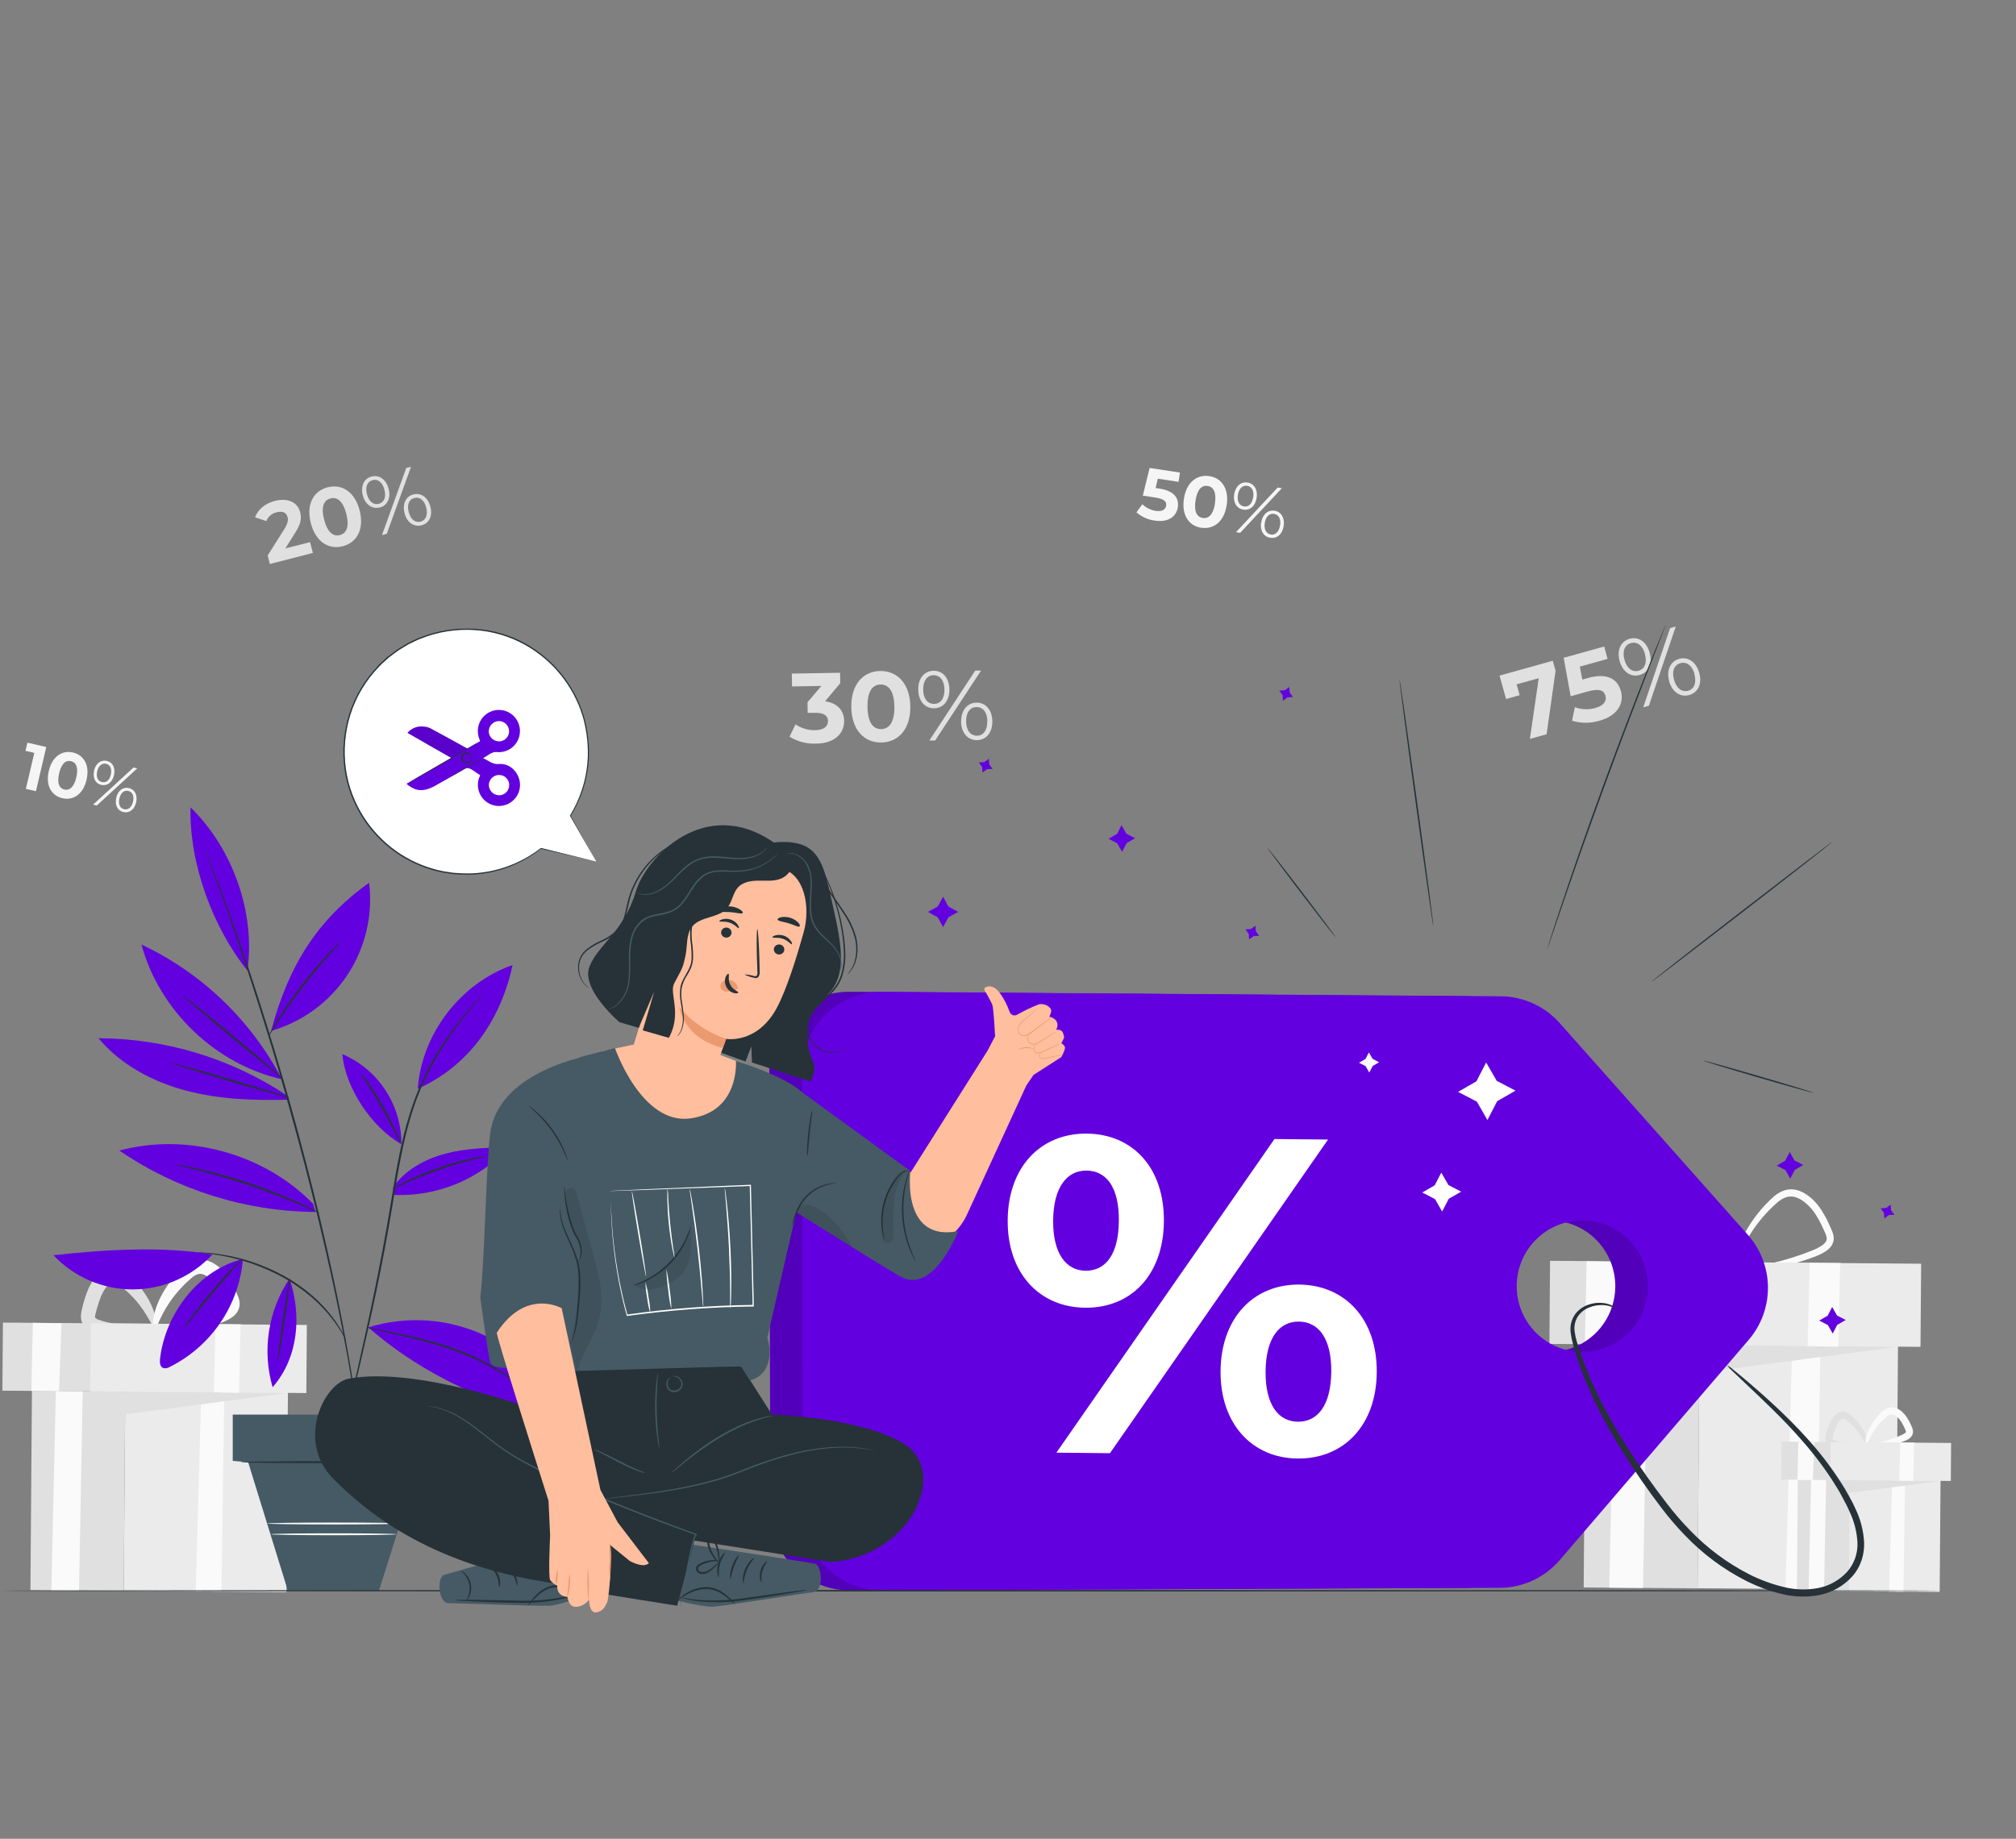 <svg width="285" height="260" viewBox="0 0 285 260" fill="none" xmlns="http://www.w3.org/2000/svg">
<rect x="0" y="0" width="285" height="260" fill="#808080" stroke="none"/>
<path d="M219.511 93.431L219.91 94.842L218.642 103.823L216.278 104.482L217.53 95.9L214.405 96.763L214.832 98.298L212.91 98.841L211.99 95.529L219.511 93.431Z" fill="#E0E0E0"/>
<path d="M229.141 97.702C229.603 99.372 228.786 101.166 226.103 101.913C224.842 102.292 223.498 102.292 222.237 101.913L222.636 100.004C223.57 100.345 224.589 100.381 225.545 100.108C226.63 99.804 227.176 99.161 226.964 98.394C226.753 97.626 226.139 97.303 224.433 97.778L222.042 98.45L221.053 93.012L226.785 91.414L227.259 93.168L223.337 94.258L223.688 96.092L224.453 95.877C227.231 95.09 228.678 96.036 229.141 97.702Z" fill="#E0E0E0"/>
<path d="M228.965 93.475C228.543 91.941 229.117 90.679 230.38 90.327C231.644 89.976 232.772 90.727 233.21 92.293C233.649 93.859 233.047 95.09 231.795 95.441C230.544 95.793 229.392 95.01 228.965 93.475ZM232.552 92.481C232.214 91.258 231.436 90.691 230.56 90.934C229.683 91.178 229.312 92.077 229.651 93.292C229.99 94.506 230.755 95.085 231.644 94.838C232.533 94.59 232.875 93.707 232.537 92.481H232.552ZM236.104 88.809L236.901 88.589L233.099 99.796L232.301 100.016L236.104 88.809ZM235.972 96.312C235.55 94.778 236.136 93.515 237.383 93.164C238.631 92.812 239.775 93.595 240.217 95.129C240.66 96.664 240.066 97.926 238.802 98.278C237.539 98.629 236.383 97.846 235.956 96.312H235.972ZM239.56 95.317C239.225 94.119 238.455 93.523 237.567 93.771C236.678 94.019 236.315 94.902 236.658 96.124C237.001 97.347 237.774 97.914 238.651 97.67C239.528 97.427 239.862 96.528 239.528 95.317H239.56Z" fill="#E0E0E0"/>
<path d="M239.984 224.579L268.048 224.8L268.326 189.291L240.263 189.07L239.984 224.579Z" fill="#EBEBEB"/>
<path d="M257.344 190.345L256.846 224.724L252.414 224.692L253.362 190.313L257.344 190.345Z" fill="#FAFAFA"/>
<path d="M224.146 190.085L240.245 190.213L268.309 190.432L240.217 194.136L239.978 224.592L223.883 224.468L224.146 190.085Z" fill="#E0E0E0"/>
<path d="M232.911 190.153L232.27 224.532L227.495 224.496L228.276 190.117L232.911 190.153Z" fill="#FAFAFA"/>
<path d="M245.654 179.689C245.654 179.761 245.18 179.849 244.315 179.933C243.092 180.052 241.864 180.107 240.636 180.097C238.781 180.105 236.933 179.861 235.143 179.374C234.865 179.284 234.598 179.163 234.346 179.014C234.05 178.844 233.799 178.605 233.613 178.319C233.421 178.011 233.318 177.655 233.318 177.292C233.319 176.974 233.359 176.657 233.437 176.349C233.688 175.195 234.036 174.064 234.478 172.969C234.721 172.397 235.026 171.853 235.386 171.347C235.746 170.827 236.198 170.378 236.722 170.025C237.002 169.835 237.316 169.699 237.646 169.625C237.983 169.552 238.331 169.552 238.667 169.625C239.24 169.789 239.769 170.079 240.217 170.472C241.668 171.649 242.903 173.07 243.868 174.671C244.517 175.738 245.015 176.891 245.347 178.095C245.566 178.95 245.59 179.437 245.53 179.453C245.355 179.505 244.96 177.584 243.25 175.059C242.247 173.602 241.021 172.312 239.619 171.235C239.27 170.942 238.862 170.725 238.424 170.6C238.221 170.56 238.012 170.562 237.809 170.606C237.607 170.65 237.416 170.735 237.248 170.856C236.838 171.147 236.485 171.509 236.204 171.926C235.89 172.375 235.622 172.854 235.406 173.357C234.992 174.395 234.658 175.464 234.406 176.553C234.26 176.941 234.27 177.371 234.434 177.751C234.687 178.082 235.041 178.32 235.442 178.431C235.896 178.578 236.358 178.701 236.825 178.798C237.284 178.902 237.738 178.982 238.181 179.05C239.061 179.19 239.89 179.27 240.656 179.322C242.182 179.426 243.446 179.445 244.295 179.489C245.144 179.533 245.65 179.617 245.654 179.689Z" fill="#E0E0E0"/>
<path d="M245.072 179.949C245.072 179.877 245.582 179.725 246.527 179.509C247.471 179.294 248.851 179.01 250.513 178.606C252.468 178.154 254.384 177.548 256.244 176.793C256.754 176.599 257.238 176.342 257.683 176.026C257.873 175.891 258.03 175.716 258.145 175.514C258.237 175.334 258.265 175.129 258.225 174.931C258.166 174.667 258.073 174.412 257.95 174.172C257.819 173.888 257.683 173.6 257.552 173.313C257.284 172.741 256.978 172.189 256.635 171.659C256.298 171.144 255.896 170.676 255.439 170.264C255.025 169.87 254.541 169.557 254.012 169.341C253.54 169.156 253.02 169.133 252.533 169.278C252.042 169.451 251.59 169.723 251.206 170.077C249.71 171.39 248.417 172.918 247.368 174.611C246.661 175.758 246.088 176.984 245.662 178.263C245.363 179.178 245.243 179.701 245.164 179.689C245.084 179.677 245.088 179.134 245.271 178.163C245.559 176.789 246.05 175.467 246.73 174.24C247.739 172.414 249.038 170.765 250.576 169.357C251.049 168.899 251.612 168.547 252.23 168.323C252.925 168.102 253.672 168.12 254.355 168.375C254.689 168.495 255.007 168.655 255.304 168.85C255.593 169.042 255.869 169.254 256.129 169.485C256.648 169.956 257.102 170.493 257.48 171.083C257.847 171.653 258.176 172.247 258.464 172.861L258.863 173.744C259.023 174.068 259.139 174.412 259.206 174.767C259.281 175.185 259.212 175.616 259.01 175.99C258.824 176.317 258.568 176.599 258.261 176.817C257.743 177.177 257.18 177.467 256.587 177.68C254.662 178.413 252.672 178.965 250.644 179.326C248.926 179.645 247.527 179.809 246.563 179.909C245.598 180.009 245.084 180.017 245.072 179.949Z" fill="#FAFAFA"/>
<path d="M219.038 190.034L260.29 190.358L260.382 178.605L219.13 178.28L219.038 190.034Z" fill="#E0E0E0"/>
<path d="M234.214 190.149L271.5 190.443L271.592 178.689L234.306 178.396L234.214 190.149Z" fill="#EBEBEB"/>
<path d="M260.142 178.614L259.883 190.42L255.535 190.329L255.838 178.579L260.142 178.614Z" fill="#FAFAFA"/>
<path d="M229.248 178.431L228.826 190.133L224.047 190.093L224.302 178.335L229.248 178.431Z" fill="#FAFAFA"/>
<path d="M261.391 224.995L274.209 225.096L274.336 208.876L261.518 208.775L261.391 224.995Z" fill="#EBEBEB"/>
<path d="M269.318 209.366L269.091 225.067L267.062 225.055L267.496 209.35L269.318 209.366Z" fill="#FAFAFA"/>
<path d="M254.152 209.246L261.505 209.302L274.324 209.406L261.493 211.096L261.382 225.007L254.032 224.952L254.152 209.246Z" fill="#E0E0E0"/>
<path d="M258.153 209.278L257.862 224.983L255.678 224.963L256.037 209.262L258.153 209.278Z" fill="#FAFAFA"/>
<path d="M263.977 204.5C263.977 204.632 263.12 204.831 261.677 204.899C260.805 204.932 259.934 204.836 259.09 204.616C258.749 204.526 258.45 204.32 258.245 204.032C258.129 203.85 258.067 203.638 258.066 203.421C258.066 203.253 258.085 203.085 258.122 202.922C258.237 202.376 258.399 201.841 258.608 201.323C258.727 201.042 258.877 200.774 259.054 200.524C259.238 200.254 259.472 200.022 259.744 199.841C259.904 199.736 260.083 199.664 260.272 199.63C260.46 199.597 260.654 199.602 260.84 199.645C261.135 199.734 261.408 199.887 261.637 200.093C262.313 200.651 262.882 201.328 263.315 202.091C264.037 203.413 264.029 204.368 263.905 204.384C263.781 204.4 263.506 203.585 262.709 202.49C262.243 201.863 261.687 201.309 261.059 200.844C260.93 200.734 260.779 200.654 260.617 200.608C260.559 200.6 260.5 200.603 260.444 200.618C260.388 200.633 260.335 200.66 260.29 200.696C260.134 200.812 259.999 200.954 259.891 201.116C259.761 201.305 259.65 201.507 259.56 201.719C259.376 202.177 259.227 202.649 259.114 203.129C259.054 203.353 259.066 203.453 259.086 203.477C259.167 203.576 259.277 203.648 259.401 203.681C259.792 203.81 260.191 203.91 260.597 203.98C260.995 204.052 261.362 204.1 261.705 204.136C263.084 204.28 263.973 204.344 263.977 204.5Z" fill="#E0E0E0"/>
<path d="M263.71 204.636C263.686 204.484 264.646 204.236 266.157 203.837C267.03 203.604 267.886 203.312 268.72 202.962C268.93 202.878 269.129 202.769 269.314 202.638C269.367 202.598 269.412 202.548 269.445 202.49C269.445 202.458 269.445 202.458 269.445 202.398C269.368 202.17 269.272 201.948 269.158 201.735C269.04 201.486 268.907 201.245 268.76 201.012C268.62 200.799 268.455 200.603 268.269 200.429C268.107 200.274 267.918 200.149 267.711 200.061C267.552 199.994 267.375 199.982 267.209 200.029C267.019 200.094 266.844 200.197 266.695 200.333C266.022 200.908 265.432 201.573 264.941 202.31C264.1 203.581 263.925 204.556 263.745 204.532C263.682 204.532 263.638 204.264 263.69 203.805C263.782 203.154 263.986 202.524 264.291 201.943C264.739 201.071 265.334 200.283 266.049 199.614C266.289 199.377 266.578 199.196 266.894 199.082C267.267 198.959 267.67 198.966 268.038 199.102C268.213 199.161 268.379 199.243 268.532 199.346C268.673 199.44 268.806 199.544 268.931 199.658C269.187 199.894 269.41 200.162 269.597 200.457C269.771 200.727 269.927 201.008 270.063 201.3C270.127 201.439 270.186 201.575 270.25 201.699C270.332 201.87 270.391 202.052 270.426 202.238C270.467 202.489 270.425 202.746 270.306 202.97C270.2 203.153 270.056 203.311 269.884 203.433C269.627 203.604 269.348 203.739 269.054 203.833C268.158 204.162 267.229 204.399 266.284 204.54C264.726 204.759 263.733 204.747 263.71 204.636Z" fill="#FAFAFA"/>
<path d="M251.826 209.214L270.667 209.362L270.709 203.993L251.868 203.845L251.826 209.214Z" fill="#E0E0E0"/>
<path d="M258.754 209.27L275.785 209.404L275.827 204.034L258.796 203.9L258.754 209.27Z" fill="#EBEBEB"/>
<path d="M270.593 204.008L270.473 209.398L268.489 209.358L268.628 203.992L270.593 204.008Z" fill="#FAFAFA"/>
<path d="M256.479 203.92L256.288 209.266L254.104 209.25L254.223 203.876L256.479 203.92Z" fill="#FAFAFA"/>
<path d="M17.494 224.941L40.484 225.122L40.712 196.033L17.722 195.852L17.494 224.941Z" fill="#EBEBEB"/>
<path d="M31.711 196.885L31.305 225.051L27.67 225.023L28.451 196.861L31.711 196.885Z" fill="#FAFAFA"/>
<path d="M4.516 196.673L17.705 196.777L40.695 196.957L17.681 199.993L17.486 224.944L4.301 224.84L4.516 196.673Z" fill="#E0E0E0"/>
<path d="M11.694 196.729L11.172 224.892L7.258 224.864L7.896 196.701L11.694 196.729Z" fill="#FAFAFA"/>
<path d="M22.133 188.159C22.133 188.303 21.735 188.451 21.045 188.595C19.338 188.917 17.596 189.011 15.864 188.874C15.465 188.838 15.066 188.794 14.668 188.722C14.224 188.656 13.784 188.559 13.353 188.435C13.082 188.351 12.821 188.238 12.575 188.095C12.255 187.912 11.982 187.656 11.778 187.348C11.562 187.004 11.445 186.608 11.439 186.201C11.437 185.892 11.473 185.583 11.547 185.283C11.753 184.3 12.045 183.337 12.42 182.406C12.634 181.9 12.901 181.418 13.217 180.968C13.386 180.741 13.568 180.525 13.763 180.32C13.978 180.095 14.22 179.897 14.485 179.733C14.778 179.543 15.103 179.407 15.445 179.334C15.805 179.261 16.177 179.27 16.533 179.358C17.084 179.516 17.593 179.798 18.02 180.181C19.239 181.195 20.26 182.426 21.033 183.812C21.552 184.734 21.915 185.736 22.105 186.777C22.221 187.512 22.161 187.935 22.03 187.975C21.723 188.051 21.233 186.541 19.798 184.619C18.956 183.511 17.96 182.528 16.84 181.703C16.62 181.517 16.363 181.381 16.087 181.303C15.996 181.291 15.905 181.297 15.817 181.322C15.729 181.347 15.647 181.389 15.577 181.447C15.454 181.534 15.34 181.633 15.238 181.743C15.126 181.867 15.003 182.022 14.891 182.174C14.662 182.507 14.468 182.862 14.309 183.233C13.984 184.051 13.718 184.89 13.512 185.746C13.47 185.884 13.444 186.026 13.436 186.17C13.436 186.261 13.436 186.269 13.436 186.289C13.57 186.449 13.749 186.564 13.95 186.617C14.297 186.739 14.649 186.843 15.007 186.929C15.369 187.021 15.728 187.092 16.075 187.16C16.772 187.288 17.438 187.38 18.068 187.452C19.295 187.592 20.316 187.676 21.021 187.784C21.727 187.891 22.129 188.015 22.133 188.159Z" fill="#E0E0E0"/>
<path d="M21.659 188.367C21.607 188.071 23.329 187.592 26.043 186.845C27.602 186.418 29.13 185.884 30.615 185.247C30.984 185.102 31.332 184.91 31.651 184.675C31.739 184.616 31.811 184.536 31.863 184.444C31.863 184.408 31.863 184.444 31.863 184.344C31.818 184.183 31.756 184.028 31.679 183.88L31.349 183.189C31.137 182.747 30.899 182.319 30.635 181.907C30.392 181.53 30.103 181.185 29.774 180.88C29.62 180.734 29.455 180.6 29.28 180.48C29.134 180.377 28.976 180.293 28.809 180.229C28.547 180.115 28.253 180.094 27.977 180.169C27.647 180.281 27.345 180.461 27.088 180.696C25.886 181.715 24.828 182.894 23.943 184.2C22.424 186.453 22.081 188.195 21.767 188.147C21.631 188.147 21.535 187.664 21.623 186.833C21.776 185.657 22.132 184.517 22.675 183.465C23.472 181.888 24.538 180.463 25.824 179.254C26.266 178.821 26.794 178.487 27.375 178.275C28.067 178.048 28.815 178.061 29.499 178.311C29.818 178.423 30.122 178.573 30.404 178.758C30.668 178.929 30.919 179.12 31.153 179.33C31.612 179.747 32.014 180.224 32.349 180.748C32.664 181.238 32.947 181.75 33.194 182.278L33.529 183.013C33.681 183.329 33.789 183.663 33.852 184.008C33.931 184.48 33.849 184.966 33.62 185.386C33.423 185.732 33.15 186.028 32.823 186.253C32.355 186.575 31.846 186.832 31.309 187.016C29.695 187.606 28.023 188.024 26.322 188.263C25.197 188.436 24.061 188.533 22.922 188.555C22.137 188.579 21.679 188.511 21.659 188.367Z" fill="#FAFAFA"/>
<path d="M0.338 196.641L34.129 196.907L34.204 187.279L0.413 187.012L0.338 196.641Z" fill="#E0E0E0"/>
<path d="M12.759 196.736L43.305 196.977L43.38 187.349L12.834 187.108L12.759 196.736Z" fill="#EBEBEB"/>
<path d="M34.003 187.276L33.792 196.949L30.229 196.873L30.476 187.248L34.003 187.276Z" fill="#FAFAFA"/>
<path d="M8.693 187.124L8.35 196.713L4.432 196.681L4.644 187.048L8.693 187.124Z" fill="#FAFAFA"/>
<path d="M43.832 76.659L44.231 78.182L38.152 79.748L37.841 78.549L40.193 74.814C40.731 73.951 40.751 73.503 40.651 73.112C40.488 72.476 39.958 72.221 39.109 72.44C38.783 72.51 38.479 72.659 38.225 72.874C37.97 73.089 37.773 73.365 37.65 73.675L36.056 73.147C36.454 72.077 37.419 71.202 38.846 70.826C40.639 70.367 42.07 70.982 42.433 72.424C42.636 73.223 42.6 73.978 41.739 75.317L40.34 77.542L43.832 76.659Z" fill="#E0E0E0"/>
<path d="M43.936 73.959C43.254 71.294 44.334 69.408 46.327 68.901C48.32 68.393 50.162 69.52 50.843 72.181C51.525 74.841 50.444 76.727 48.452 77.239C46.459 77.75 44.617 76.619 43.936 73.959ZM48.958 72.664C48.487 70.83 47.651 70.239 46.718 70.479C45.785 70.718 45.351 71.641 45.821 73.471C46.291 75.301 47.128 75.896 48.049 75.66C48.97 75.425 49.428 74.494 48.958 72.664Z" fill="#E0E0E0"/>
<path d="M51.289 70.039C50.951 68.725 51.465 67.642 52.545 67.382C53.625 67.123 54.582 67.782 54.937 69.104C55.291 70.427 54.749 71.501 53.681 71.761C52.613 72.021 51.624 71.35 51.289 70.039ZM54.347 69.24C54.075 68.189 53.422 67.694 52.676 67.89C51.931 68.085 51.596 68.841 51.879 69.887C52.162 70.934 52.788 71.434 53.549 71.238C54.311 71.042 54.614 70.299 54.347 69.252V69.24ZM57.432 66.172L58.109 66L54.673 75.489L53.996 75.665L57.432 66.172ZM57.193 72.564C56.858 71.25 57.38 70.167 58.448 69.907C59.516 69.648 60.489 70.307 60.84 71.629C61.19 72.952 60.664 74.026 59.584 74.282C58.504 74.538 57.531 73.883 57.193 72.572V72.564ZM60.25 71.765C59.983 70.726 59.341 70.219 58.58 70.415C57.818 70.611 57.499 71.354 57.782 72.412C58.065 73.471 58.707 73.955 59.452 73.763C60.198 73.571 60.517 72.82 60.254 71.785L60.25 71.765Z" fill="#E0E0E0"/>
<path d="M119.335 101.921C119.367 103.571 118.14 105.118 115.35 105.15C114.035 105.198 112.736 104.856 111.615 104.167L112.46 102.421C113.281 102.982 114.256 103.272 115.25 103.252C116.378 103.232 117.067 102.76 117.055 101.961C117.055 101.222 116.489 100.763 115.21 100.795H114.178L114.154 99.3L116.119 96.991L111.966 97.063L111.938 95.245L118.761 95.129L118.789 96.596L116.641 99.161C118.403 99.412 119.311 100.483 119.335 101.921Z" fill="#E0E0E0"/>
<path d="M120.348 100.008C120.292 96.763 122.034 94.922 124.425 94.878C126.817 94.834 128.634 96.636 128.69 99.86C128.746 103.084 127.008 104.95 124.601 104.99C122.193 105.03 120.404 103.232 120.348 100.008ZM126.438 99.9C126.398 97.682 125.601 96.772 124.473 96.791C123.345 96.811 122.596 97.746 122.636 99.988C122.676 102.229 123.469 103.116 124.581 103.096C125.693 103.076 126.474 102.121 126.438 99.9V99.9Z" fill="#E0E0E0"/>
<path d="M129.81 97.539C129.782 95.941 130.655 94.87 131.966 94.846C133.278 94.822 134.187 95.857 134.214 97.463C134.242 99.069 133.354 100.132 132.058 100.152C130.763 100.171 129.838 99.129 129.81 97.539ZM133.517 97.475C133.493 96.204 132.883 95.477 131.978 95.477C131.074 95.477 130.484 96.276 130.508 97.531C130.532 98.785 131.125 99.528 132.046 99.528C132.967 99.528 133.537 98.761 133.517 97.475ZM137.873 94.814H138.695L132.206 104.702H131.385L137.873 94.814ZM135.881 102.041C135.857 100.443 136.741 99.372 138.037 99.353C139.332 99.332 140.257 100.375 140.285 101.965C140.313 103.555 139.44 104.634 138.129 104.658C136.817 104.682 135.893 103.635 135.865 102.041H135.881ZM139.587 101.977C139.567 100.723 138.97 99.98 138.049 99.98C137.128 99.98 136.558 100.759 136.578 102.029C136.598 103.3 137.212 104.027 138.117 104.027C139.021 104.027 139.595 103.236 139.571 101.977H139.587Z" fill="#E0E0E0"/>
<path d="M166.508 71.725C166.316 72.972 165.236 73.919 163.227 73.611C162.277 73.483 161.384 73.079 160.66 72.448L161.493 71.298C162.012 71.805 162.678 72.133 163.395 72.237C164.212 72.361 164.766 72.097 164.853 71.522C164.941 70.946 164.63 70.551 163.355 70.355L161.557 70.079L162.522 66.168L166.81 66.823L166.611 68.133L163.678 67.686L163.363 69.004L163.937 69.092C166.017 69.412 166.699 70.475 166.508 71.725Z" fill="#F5F5F5"/>
<path d="M167.368 70.519C167.723 68.189 169.21 67.067 170.956 67.322C172.701 67.578 173.77 69.1 173.415 71.43C173.06 73.759 171.581 74.877 169.828 74.626C168.074 74.374 167.018 72.844 167.368 70.519ZM171.753 71.19C171.996 69.592 171.534 68.837 170.72 68.713C169.907 68.589 169.254 69.168 169.011 70.77C168.767 72.372 169.226 73.12 170.031 73.243C170.836 73.367 171.518 72.792 171.761 71.194L171.753 71.19Z" fill="#F5F5F5"/>
<path d="M174.475 69.903C174.651 68.757 175.412 68.09 176.356 68.233C177.301 68.377 177.827 69.232 177.652 70.391C177.476 71.549 176.707 72.205 175.771 72.061C174.834 71.917 174.3 71.054 174.475 69.903ZM180.625 68.936L181.219 69.028L175.324 75.341L174.73 75.249L180.625 68.936ZM177.17 70.315C177.309 69.396 176.958 68.789 176.305 68.689C175.651 68.589 175.137 69.088 174.997 69.983C174.858 70.878 175.197 71.505 175.862 71.609C176.528 71.713 177.01 71.23 177.15 70.315H177.17ZM178.298 73.887C178.473 72.74 179.242 72.073 180.179 72.217C181.116 72.36 181.65 73.227 181.474 74.374C181.299 75.521 180.538 76.188 179.593 76.044C178.648 75.9 178.102 75.037 178.278 73.887H178.298ZM180.972 74.286C181.108 73.379 180.773 72.76 180.107 72.66C179.441 72.56 178.939 73.036 178.8 73.951C178.66 74.865 179.011 75.481 179.665 75.581C180.318 75.68 180.813 75.189 180.952 74.298L180.972 74.286Z" fill="#F5F5F5"/>
<path d="M6.541 105.629L5.082 111.874L3.655 111.546L4.851 106.46L3.603 106.168L3.874 105.006L6.541 105.629Z" fill="#F5F5F5"/>
<path d="M6.899 109.009C7.378 106.947 8.793 106.045 10.323 106.404C11.854 106.764 12.715 108.202 12.236 110.26C11.758 112.317 10.355 113.224 8.813 112.864C7.27 112.505 6.417 111.071 6.899 109.009ZM10.79 109.92C11.12 108.502 10.758 107.794 10.036 107.627C9.315 107.459 8.689 107.93 8.358 109.349C8.027 110.767 8.386 111.474 9.1 111.642C9.813 111.81 10.455 111.338 10.79 109.92Z" fill="#F5F5F5"/>
<path d="M18.877 108.526L19.403 108.649L13.687 113.895L13.165 113.771L18.877 108.526ZM13.297 108.961C13.536 107.942 14.265 107.399 15.102 107.595C15.939 107.79 16.35 108.593 16.111 109.62C15.871 110.647 15.138 111.178 14.309 110.987C13.48 110.795 13.073 109.976 13.309 108.961H13.297ZM15.664 109.516C15.856 108.717 15.585 108.134 15.007 107.998C14.429 107.862 13.93 108.262 13.743 109.065C13.556 109.868 13.815 110.447 14.405 110.583C14.995 110.719 15.489 110.347 15.676 109.516H15.664ZM16.43 112.8C16.665 111.782 17.402 111.242 18.231 111.434C19.06 111.626 19.479 112.445 19.244 113.46C19.008 114.475 18.275 115.022 17.438 114.826C16.601 114.63 16.202 113.815 16.442 112.8H16.43ZM18.801 113.356C18.988 112.557 18.729 111.973 18.143 111.838C17.558 111.702 17.067 112.093 16.88 112.904C16.693 113.715 16.96 114.287 17.538 114.423C18.116 114.558 18.622 114.159 18.801 113.356Z" fill="#F5F5F5"/>
<path d="M44.27 170.224C37.331 163.109 26.462 160.116 16.872 162.689C25.05 168.273 34.699 171.295 44.593 171.371" fill="#6300DF"/>
<path d="M34.975 137.24C36.12 129.145 32.983 120.06 26.936 114.159C26.737 122.181 30.125 131.207 34.975 137.24Z" fill="#6300DF"/>
<path d="M39.81 152.525C35.439 144.212 28.483 137.554 19.997 133.56C22.52 142.877 30.471 150.5 39.87 152.613" fill="#6300DF"/>
<path d="M40.811 155.494C35.936 155.63 30.998 155.458 26.282 154.207C21.567 152.957 17.051 150.552 13.927 146.808C23.468 146.842 32.788 149.692 40.723 155.003" fill="#6300DF"/>
<path d="M38.331 145.761C40.807 136.46 44.892 130.028 52.182 124.818C52.741 129.391 51.652 134.013 49.113 137.852C46.574 141.692 42.751 144.496 38.331 145.761" fill="#6300DF"/>
<path d="M56.742 161.798C56.76 159.086 55.978 156.428 54.494 154.16C53.009 151.892 50.889 150.114 48.4 149.05C48.798 153.844 52.569 159.405 56.742 161.798Z" fill="#6300DF"/>
<path d="M59.058 153.956C59.612 146.189 65.116 139.001 72.462 136.46C70.792 144.231 66.312 150.7 59.058 153.956Z" fill="#6300DF"/>
<path d="M55.562 167.879C57.28 165.414 60.086 163.884 62.992 163.117C65.897 162.35 68.931 162.29 71.932 162.226C69.887 164.451 67.385 166.206 64.598 167.37C61.811 168.533 58.806 169.078 55.789 168.966" fill="#6300DF"/>
<path d="M52.075 187.692C57.547 186 63.454 186.424 68.629 188.882C73.805 191.339 77.875 195.652 80.035 200.968C69.879 199.042 59.855 194.516 52.075 187.692Z" fill="#6300DF"/>
<path d="M40.93 180.804C42.616 185.802 42.294 191.847 38.539 196.154C37.792 193.576 37.619 190.865 38.032 188.212C38.445 185.56 39.435 183.031 40.93 180.804" fill="#6300DF"/>
<path d="M34.346 178.027C34.072 181.249 32.975 184.346 31.16 187.02C29.344 189.693 26.873 191.852 23.983 193.289C23.848 193.375 23.697 193.433 23.54 193.459C23.382 193.484 23.221 193.477 23.066 193.437C22.608 193.253 22.568 192.638 22.623 192.134C23.357 185.742 28.092 179.537 34.346 178.027Z" fill="#6300DF"/>
<path d="M30.037 177.376C28.605 178.926 26.871 180.164 24.943 181.015C23.014 181.866 20.931 182.31 18.824 182.321C16.717 182.332 14.63 181.909 12.693 181.078C10.755 180.248 9.009 179.027 7.561 177.492C14.704 176.693 22.95 176.185 30.037 177.376Z" fill="#6300DF"/>
<path d="M28.969 120.124C28.984 120.196 29.006 120.267 29.033 120.336C29.088 120.483 29.16 120.683 29.252 120.939C29.455 121.482 29.742 122.261 30.113 123.26C30.483 124.259 30.942 125.497 31.456 126.936L32.281 129.233C32.564 130.032 32.863 130.919 33.174 131.826C34.441 135.454 35.844 139.817 37.363 144.651C38.882 149.485 40.42 154.867 41.959 160.52C43.497 166.173 44.825 171.603 45.968 176.553C47.112 181.503 48.041 185.982 48.731 189.761C48.909 190.704 49.077 191.602 49.237 192.454C49.384 193.305 49.52 194.112 49.635 194.851C49.894 196.353 50.114 197.648 50.265 198.715C50.417 199.781 50.552 200.588 50.64 201.16C50.684 201.427 50.719 201.639 50.743 201.795C50.752 201.868 50.767 201.94 50.787 202.011C50.793 201.938 50.793 201.864 50.787 201.791C50.767 201.635 50.743 201.423 50.708 201.152C50.632 200.576 50.524 199.753 50.385 198.699C50.245 197.644 50.046 196.333 49.803 194.827C49.679 194.072 49.552 193.265 49.404 192.41C49.257 191.555 49.089 190.66 48.918 189.713C48.248 185.926 47.324 181.447 46.212 176.485C45.099 171.523 43.736 166.097 42.226 160.436C40.715 154.775 39.113 149.417 37.606 144.563C36.099 139.709 34.653 135.374 33.361 131.75C33.042 130.844 32.738 129.983 32.449 129.165L31.604 126.872C31.073 125.438 30.615 124.207 30.216 123.208C29.818 122.209 29.519 121.446 29.308 120.907L29.064 120.312C29.037 120.247 29.005 120.184 28.969 120.124V120.124Z" fill="#263238"/>
<path d="M68.225 140.612C68.18 140.646 68.138 140.684 68.102 140.727L67.759 141.087C67.46 141.407 67.029 141.886 66.491 142.509C64.958 144.283 63.552 146.163 62.282 148.135C60.392 151.06 58.916 154.235 57.898 157.567C56.702 161.319 55.985 165.59 55.259 170.049C53.804 178.978 52.023 186.977 50.731 192.762C50.082 195.642 49.536 197.976 49.185 199.614C49.01 200.413 48.87 201.032 48.786 201.475C48.742 201.679 48.711 201.839 48.683 201.963C48.669 202.018 48.661 202.074 48.659 202.131C48.682 202.078 48.699 202.023 48.711 201.967C48.742 201.847 48.786 201.687 48.838 201.487C48.95 201.048 49.101 200.429 49.3 199.638C49.699 198.008 50.245 195.678 50.931 192.806C52.27 187.033 54.084 179.034 55.538 170.093C56.268 165.634 56.989 161.379 58.149 157.639C59.157 154.324 60.611 151.161 62.47 148.239C63.72 146.264 65.098 144.375 66.595 142.581C67.121 141.942 67.54 141.455 67.827 141.123C67.958 140.967 68.066 140.843 68.145 140.743C68.176 140.702 68.202 140.658 68.225 140.612V140.612Z" fill="#263238"/>
<path d="M27.905 177.068C27.987 177.097 28.073 177.113 28.16 177.116L28.901 177.196L29.435 177.252L30.065 177.344C30.519 177.412 31.038 177.48 31.599 177.604L32.488 177.783L33.437 178.023C34.099 178.171 34.78 178.423 35.51 178.634C37.069 179.176 38.582 179.844 40.033 180.632C41.475 181.44 42.834 182.388 44.091 183.461C44.636 183.932 45.154 184.432 45.645 184.959C46.084 185.409 46.495 185.886 46.877 186.385C47.204 186.788 47.509 187.208 47.79 187.644C48.018 187.968 48.227 188.306 48.416 188.655L48.794 189.298C48.834 189.376 48.883 189.448 48.942 189.514C48.921 189.428 48.887 189.346 48.842 189.27L48.507 188.603C48.336 188.246 48.139 187.903 47.917 187.576C47.647 187.128 47.352 186.696 47.033 186.281C46.655 185.77 46.248 185.282 45.813 184.819C45.322 184.28 44.802 183.77 44.255 183.289C42.993 182.194 41.623 181.231 40.165 180.416C38.7 179.621 37.169 178.952 35.589 178.419C34.852 178.203 34.162 177.967 33.493 177.827L32.532 177.6L31.635 177.44C31.065 177.324 30.543 177.272 30.085 177.216L29.447 177.144L28.909 177.116L28.164 177.068C28.078 177.057 27.991 177.057 27.905 177.068V177.068Z" fill="#263238"/>
<path d="M25.868 140.779C26.019 140.963 26.189 141.13 26.374 141.279L27.845 142.557C29.096 143.628 30.834 145.09 32.763 146.696C34.693 148.302 36.454 149.745 37.734 150.776L39.26 151.974C39.439 152.128 39.634 152.262 39.842 152.374C39.688 152.19 39.516 152.023 39.328 151.874L37.857 150.596C36.606 149.525 34.868 148.063 32.939 146.457C31.01 144.851 29.252 143.412 27.972 142.381L26.446 141.183C26.265 141.031 26.072 140.896 25.868 140.779Z" fill="#263238"/>
<path d="M24.11 150.256C24.11 150.328 27.841 151.503 32.48 152.881C37.12 154.259 40.918 155.314 40.938 155.242C40.958 155.17 37.208 153.992 32.568 152.617C27.929 151.243 24.134 150.184 24.11 150.256Z" fill="#263238"/>
<path d="M37.965 146.485C38.115 146.319 38.249 146.138 38.363 145.945L39.352 144.435C40.189 143.161 41.381 141.427 42.792 139.577C44.203 137.727 45.558 136.121 46.558 134.974C47.029 134.431 47.427 133.975 47.754 133.616C47.903 133.456 48.036 133.282 48.153 133.096C47.97 133.223 47.804 133.372 47.658 133.54C47.355 133.84 46.925 134.283 46.403 134.842C45.366 135.961 43.979 137.559 42.564 139.413C41.149 141.267 39.982 143.029 39.181 144.327C38.782 144.978 38.467 145.526 38.264 145.889C38.141 146.075 38.041 146.275 37.965 146.485V146.485Z" fill="#263238"/>
<path d="M50.99 151.742C51.252 152.245 51.547 152.729 51.871 153.193C52.433 154.076 53.195 155.302 53.98 156.689C54.765 158.075 55.431 159.361 55.905 160.284C56.137 160.801 56.404 161.301 56.702 161.782C56.547 161.231 56.339 160.696 56.08 160.184C55.654 159.225 55.012 157.923 54.223 156.525C53.434 155.126 52.629 153.916 52.039 153.057C51.732 152.586 51.381 152.146 50.99 151.742V151.742Z" fill="#263238"/>
<path d="M55.471 168.131C55.49 168.167 56.204 167.815 57.376 167.288C58.548 166.761 60.166 166.089 62.031 165.418C63.897 164.747 65.591 164.287 66.834 163.972C68.078 163.656 68.855 163.476 68.827 163.436C68.639 163.432 68.452 163.452 68.269 163.496C67.91 163.548 67.4 163.644 66.77 163.78C65.127 164.141 63.507 164.602 61.92 165.162C60.333 165.718 58.781 166.369 57.272 167.112C56.694 167.4 56.236 167.643 55.921 167.827C55.759 167.91 55.608 168.012 55.471 168.131Z" fill="#263238"/>
<path d="M51.939 187.724C52.013 187.759 52.09 187.785 52.17 187.8L52.848 187.971L55.343 188.551C58.094 189.13 60.813 189.85 63.49 190.708C66.156 191.605 68.709 192.812 71.095 194.304C72.004 194.883 72.713 195.395 73.192 195.766C73.431 195.968 73.683 196.154 73.945 196.325C73.945 196.325 73.893 196.258 73.777 196.146C73.662 196.034 73.49 195.874 73.255 195.682C72.6 195.128 71.914 194.613 71.199 194.14C68.826 192.596 66.266 191.361 63.582 190.464C60.895 189.598 58.157 188.901 55.383 188.379L52.868 187.856C52.562 187.789 52.252 187.744 51.939 187.724V187.724Z" fill="#263238"/>
<path d="M39.252 192.55C39.324 192.55 39.77 189.925 40.249 186.661C40.727 183.397 41.046 180.74 40.974 180.728C40.902 180.716 40.456 183.357 39.978 186.621C39.499 189.885 39.176 192.542 39.252 192.55Z" fill="#263238"/>
<path d="M26.039 187.744C26.468 187.298 26.868 186.824 27.235 186.325C27.948 185.434 28.937 184.208 30.057 182.873C31.177 181.539 32.209 180.348 32.963 179.489C33.394 179.045 33.793 178.571 34.158 178.071C34.011 178.16 33.877 178.269 33.76 178.395C33.529 178.618 33.206 178.946 32.807 179.362C32.01 180.189 30.958 181.359 29.834 182.698C28.71 184.036 27.745 185.283 27.068 186.205C26.729 186.669 26.462 187.048 26.27 187.312C26.173 187.444 26.095 187.589 26.039 187.744V187.744Z" fill="#263238"/>
<path d="M61.003 200.025V206.569H59.369L53.569 224.928H40.699L35.079 206.749L32.903 206.569V200.025H61.003Z" fill="#455A64"/>
<path d="M33.991 206.749C33.991 206.825 39.671 206.889 46.678 206.889C53.685 206.889 59.369 206.825 59.369 206.749C59.369 206.673 53.689 206.613 46.678 206.613C39.667 206.613 33.991 206.673 33.991 206.749Z" fill="#263238"/>
<path d="M24.736 164.659C25.004 164.757 25.28 164.831 25.561 164.883L27.817 165.43C29.722 165.902 32.337 166.629 35.171 167.572C38.005 168.514 40.524 169.541 42.345 170.32L44.474 171.251C44.73 171.38 44.997 171.488 45.271 171.575C45.035 171.413 44.786 171.273 44.526 171.155C44.039 170.9 43.33 170.552 42.429 170.141C37.764 168.007 32.892 166.364 27.889 165.238C26.932 165.027 26.151 164.871 25.609 164.779C25.322 164.715 25.03 164.675 24.736 164.659V164.659Z" fill="#263238"/>
<path d="M38.264 216.945C38.264 217.021 42.25 217.081 47.164 217.081C52.079 217.081 56.068 217.021 56.068 216.945C56.068 216.869 52.083 216.809 47.164 216.809C42.246 216.809 38.264 216.869 38.264 216.945Z" fill="#FAFAFA"/>
<path d="M37.762 215.423C37.762 215.499 41.987 215.559 47.196 215.559C52.406 215.559 56.634 215.499 56.634 215.423C56.634 215.347 52.41 215.287 47.196 215.287C41.983 215.287 37.762 215.351 37.762 215.423Z" fill="#FAFAFA"/>
<path d="M242.465 174.579L215.892 144.655C214.845 143.477 213.564 142.531 212.13 141.88C210.697 141.229 209.143 140.887 207.569 140.875L120.085 140.24C118.598 140.229 117.124 140.513 115.748 141.077C114.372 141.64 113.121 142.471 112.067 143.522C111.013 144.573 110.178 145.823 109.609 147.2C109.04 148.577 108.749 150.053 108.753 151.543L108.9 213.637C108.904 215.12 109.198 216.587 109.768 217.955C110.338 219.324 111.171 220.566 112.22 221.611C113.269 222.656 114.514 223.483 115.883 224.045C117.251 224.608 118.717 224.894 120.196 224.888L207.378 224.52C208.988 224.516 210.579 224.166 212.042 223.492C213.505 222.819 214.807 221.838 215.86 220.617L242.593 189.454C244.375 187.38 245.344 184.729 245.321 181.992C245.297 179.256 244.282 176.621 242.465 174.579V174.579ZM227.678 185.366C226.987 187.071 225.807 188.531 224.288 189.564C222.769 190.596 220.979 191.153 219.143 191.166C217.308 191.178 215.511 190.645 213.978 189.633C212.445 188.621 211.246 187.176 210.533 185.481C209.819 183.787 209.623 181.918 209.969 180.111C210.315 178.304 211.188 176.641 212.477 175.332C213.766 174.022 215.414 173.126 217.211 172.755C219.009 172.384 220.876 172.556 222.576 173.249C224.852 174.178 226.667 175.974 227.623 178.242C228.579 180.511 228.599 183.067 227.678 185.35V185.366Z" fill="#6300DF"/>
<g opacity="0.4">
<path opacity="0.4" d="M242.465 174.579L215.892 144.655C214.845 143.477 213.564 142.531 212.13 141.88C210.697 141.229 209.143 140.887 207.569 140.875L120.085 140.24C118.598 140.229 117.124 140.513 115.748 141.077C114.372 141.64 113.121 142.471 112.067 143.522C111.013 144.573 110.178 145.823 109.609 147.2C109.04 148.577 108.749 150.053 108.753 151.543L108.9 213.637C108.904 215.12 109.198 216.587 109.768 217.955C110.338 219.324 111.171 220.566 112.22 221.611C113.269 222.656 114.514 223.483 115.883 224.045C117.251 224.608 118.717 224.894 120.196 224.888L207.378 224.52C208.988 224.516 210.579 224.166 212.042 223.492C213.505 222.819 214.807 221.838 215.86 220.617L242.593 189.454C244.375 187.38 245.344 184.729 245.321 181.992C245.297 179.256 244.282 176.621 242.465 174.579V174.579ZM227.678 185.366C226.987 187.071 225.807 188.531 224.288 189.564C222.769 190.596 220.979 191.153 219.143 191.166C217.308 191.178 215.511 190.645 213.978 189.633C212.445 188.621 211.246 187.176 210.533 185.481C209.819 183.787 209.623 181.918 209.969 180.111C210.315 178.304 211.188 176.641 212.477 175.332C213.766 174.022 215.414 173.126 217.211 172.755C219.009 172.384 220.876 172.556 222.576 173.249C224.852 174.178 226.667 175.974 227.623 178.242C228.579 180.511 228.599 183.067 227.678 185.35V185.366Z" fill="black"/>
</g>
<path d="M247.069 174.579L220.483 144.655C219.437 143.477 218.155 142.532 216.722 141.881C215.288 141.23 213.735 140.888 212.161 140.875L124.676 140.24C123.19 140.228 121.716 140.512 120.339 141.076C118.963 141.639 117.711 142.47 116.658 143.521C115.604 144.572 114.768 145.822 114.2 147.199C113.631 148.576 113.34 150.052 113.345 151.543L113.488 213.637C113.492 215.123 113.788 216.593 114.361 217.964C114.933 219.335 115.77 220.578 116.823 221.624C117.877 222.669 119.126 223.496 120.499 224.056C121.872 224.616 123.341 224.899 124.824 224.888L212.002 224.52C213.612 224.516 215.202 224.165 216.665 223.491C218.129 222.818 219.431 221.838 220.483 220.617L247.212 189.454C248.993 187.379 249.96 184.726 249.934 181.989C249.907 179.253 248.889 176.619 247.069 174.579V174.579ZM232.285 185.366C231.594 187.071 230.415 188.531 228.896 189.564C227.377 190.596 225.586 191.153 223.751 191.166C221.916 191.178 220.118 190.645 218.585 189.633C217.053 188.621 215.854 187.176 215.14 185.481C214.427 183.787 214.23 181.918 214.577 180.111C214.923 178.304 215.795 176.641 217.085 175.332C218.374 174.022 220.021 173.126 221.819 172.755C223.616 172.384 225.483 172.556 227.184 173.249C229.459 174.178 231.274 175.974 232.231 178.242C233.187 180.511 233.207 183.067 232.285 185.35V185.366Z" fill="#6300DF"/>
<path d="M142.457 172.498C142.525 164.971 147.152 160.228 153.641 160.292C160.13 160.356 164.606 165.114 164.539 172.701C164.471 180.288 159.899 184.971 153.414 184.911C146.929 184.851 142.385 180.025 142.457 172.498ZM158.173 172.646C158.217 167.851 156.395 165.546 153.593 165.522C150.859 165.494 148.926 167.835 148.882 172.558C148.838 177.28 150.728 179.653 153.462 179.681C156.264 179.705 158.129 177.428 158.173 172.646ZM180.171 161.059L187.744 161.131L156.914 205.479L149.341 205.407L180.171 161.059ZM172.55 193.848C172.622 186.321 177.245 181.579 183.674 181.639C190.163 181.703 194.699 186.529 194.631 194.052C194.564 201.575 189.936 206.302 183.443 206.234C177.038 206.182 172.482 201.355 172.55 193.848ZM188.202 193.992C188.246 189.274 186.425 186.897 183.623 186.873C180.888 186.845 178.959 189.122 178.915 193.908C178.872 198.695 180.757 201.004 183.491 201.032C186.293 201.04 188.158 198.695 188.198 193.972L188.202 193.992Z" fill="white"/>
<path d="M244.159 193.049C244.476 193.219 244.77 193.43 245.032 193.677C245.578 194.112 246.375 194.767 247.384 195.634C248.392 196.501 249.62 197.572 250.999 198.862C252.378 200.153 253.924 201.659 255.523 203.445C257.28 205.381 258.87 207.462 260.278 209.666L260.844 210.573L261.378 211.519C261.751 212.167 262.089 212.833 262.39 213.517C263.061 214.967 263.448 216.532 263.53 218.128C263.556 218.98 263.432 219.831 263.163 220.641C262.884 221.478 262.436 222.249 261.848 222.906C260.642 224.239 259.046 225.153 257.288 225.519C255.506 225.872 253.667 225.828 251.904 225.391C250.132 224.962 248.416 224.327 246.79 223.501C243.594 221.868 240.696 219.707 238.216 217.109C237.034 215.892 235.928 214.603 234.904 213.249C233.905 211.936 232.954 210.63 232.05 209.33C228.463 204.136 225.673 199.142 223.919 194.675C223.481 193.561 223.102 192.49 222.775 191.459C222.616 190.944 222.464 190.44 222.341 189.941C222.205 189.458 222.107 188.965 222.05 188.467C221.911 187.521 222.147 186.559 222.707 185.786C223.19 185.165 223.849 184.706 224.597 184.468C224.906 184.365 225.223 184.292 225.545 184.248C225.829 184.218 226.114 184.211 226.398 184.228C226.844 184.249 227.283 184.345 227.698 184.511C227.95 184.617 228.184 184.761 228.391 184.939C228.527 185.063 228.587 185.131 228.575 185.147C228.563 185.163 228.479 185.119 228.327 185.027C228.108 184.893 227.872 184.787 227.626 184.711C227.225 184.59 226.809 184.531 226.39 184.535C226.123 184.538 225.857 184.559 225.593 184.599C225.298 184.657 225.009 184.74 224.728 184.847C224.077 185.087 223.511 185.515 223.102 186.078C222.646 186.757 222.474 187.589 222.624 188.395C222.69 188.865 222.794 189.328 222.935 189.781C223.066 190.261 223.23 190.748 223.397 191.251C223.745 192.258 224.144 193.308 224.593 194.4C226.398 198.755 229.22 203.673 232.823 208.783C233.727 210.061 234.68 211.349 235.681 212.646C236.69 213.963 237.777 215.217 238.938 216.402C241.346 218.91 244.153 221 247.244 222.586C248.804 223.377 250.449 223.986 252.147 224.4C253.764 224.806 255.451 224.854 257.089 224.54C258.639 224.223 260.049 223.427 261.123 222.263C262.118 221.135 262.643 219.668 262.59 218.164C262.514 216.683 262.157 215.231 261.537 213.885C261.254 213.224 260.936 212.578 260.585 211.951L260.086 211.028L259.544 210.125C258.189 207.94 256.657 205.87 254.965 203.936C253.426 202.147 251.931 200.612 250.58 199.286C249.229 197.96 248.061 196.849 247.093 195.942L244.892 193.848C244.616 193.613 244.37 193.345 244.159 193.049V193.049Z" fill="#263238"/>
<path d="M202.639 131.039C202.583 131.039 201.467 123.228 200.144 113.576C198.82 103.923 197.796 96.092 197.856 96.084C197.916 96.076 199.028 103.895 200.351 113.548C201.674 123.2 202.699 131.031 202.639 131.039Z" fill="#263238"/>
<path d="M235.502 88.278C235.495 88.319 235.483 88.359 235.466 88.397L235.339 88.745L234.832 90.076L232.935 94.958C231.341 99.081 229.157 104.786 226.837 111.126C224.517 117.467 222.504 123.232 221.069 127.415C220.356 129.497 219.778 131.187 219.375 132.373C219.176 132.945 219.021 133.396 218.909 133.72C218.857 133.864 218.813 133.975 218.781 134.067C218.77 134.107 218.754 134.146 218.734 134.183C218.737 134.141 218.746 134.099 218.762 134.059L218.869 133.704C218.969 133.38 219.112 132.905 219.296 132.345C219.67 131.167 220.228 129.465 220.93 127.367C222.333 123.172 224.326 117.379 226.646 111.055C228.965 104.73 231.161 99.013 232.796 94.902C233.593 92.848 234.286 91.186 234.761 90.043L235.307 88.729C235.366 88.589 235.418 88.477 235.454 88.389L235.502 88.278Z" fill="#263238"/>
<path d="M259.05 119.025C259.086 119.069 253.382 123.548 246.296 129.013C239.209 134.479 233.461 138.898 233.425 138.85C233.389 138.802 239.097 134.327 246.18 128.861C253.263 123.396 259.018 118.977 259.05 119.025Z" fill="#263238"/>
<path d="M188.804 132.497C188.756 132.533 186.552 129.7 183.878 126.201C181.203 122.701 179.067 119.808 179.095 119.78C179.123 119.752 181.347 122.577 184.021 126.077C186.696 129.577 188.848 132.461 188.804 132.497Z" fill="#263238"/>
<path d="M256.356 154.519C256.356 154.575 252.844 153.6 248.548 152.346C244.251 151.091 240.783 150.028 240.799 149.972C240.815 149.916 244.311 150.891 248.607 152.146C252.904 153.4 256.376 154.463 256.356 154.519Z" fill="#263238"/>
<path d="M206.13 154.391L208.721 152.897L210.096 150.236L211.591 152.833L214.246 154.215L211.655 155.71L210.276 158.37L208.785 155.774L206.13 154.391Z" fill="white"/>
<path d="M192.124 150.268L193.033 149.745L193.515 148.814L194.037 149.721L194.966 150.204L194.057 150.728L193.575 151.658L193.053 150.752L192.124 150.268Z" fill="white"/>
<path d="M201.068 168.618L202.822 167.607L203.755 165.806L204.763 167.564L206.561 168.498L204.807 169.509L203.875 171.311L202.866 169.553L201.068 168.618Z" fill="white"/>
<path d="M274.615 224.927C274.615 224.983 213.134 225.031 137.311 225.031C61.489 225.031 0 224.983 0 224.927C0 224.872 61.465 224.824 137.311 224.824C213.157 224.824 274.615 224.868 274.615 224.927Z" fill="#263238"/>
<path d="M80.067 217.844C80.067 217.844 63.442 222.462 62.753 222.698C61.752 223.05 61.92 226.733 63.482 226.693C64.219 226.665 76.265 227.141 77.787 227.045C79.31 226.949 83.407 225.331 83.407 225.331L80.067 217.844Z" fill="#455A64"/>
<path d="M73.132 224.212C73.048 224.212 72.936 223.341 72.398 222.422C71.86 221.504 71.171 220.952 71.222 220.888C71.274 220.824 72.079 221.288 72.641 222.283C73.204 223.277 73.204 224.212 73.132 224.212Z" fill="#263238"/>
<path d="M74.87 223.413C74.786 223.413 74.618 222.638 74.176 221.767C73.734 220.896 73.207 220.285 73.267 220.229C73.327 220.173 73.965 220.72 74.423 221.643C74.882 222.566 74.941 223.413 74.87 223.413Z" fill="#263238"/>
<path d="M76.496 222.986C76.412 222.986 76.476 222.147 76.097 221.22C75.719 220.293 75.129 219.722 75.188 219.662C75.248 219.602 75.986 220.113 76.356 221.12C76.727 222.127 76.564 223.014 76.496 222.986Z" fill="#263238"/>
<path d="M76.197 220.828C76.051 220.433 75.99 220.011 76.017 219.59C76.024 219.128 76.085 218.668 76.197 218.219C76.259 217.955 76.342 217.696 76.444 217.444C76.496 217.29 76.588 217.152 76.711 217.045C76.794 216.981 76.897 216.949 77.001 216.954C77.105 216.959 77.204 217.001 77.281 217.073C77.409 217.198 77.488 217.365 77.504 217.544C77.514 217.691 77.514 217.837 77.504 217.984C77.5 218.253 77.465 218.521 77.4 218.783C77.29 219.229 77.118 219.658 76.89 220.057C76.705 220.435 76.451 220.775 76.141 221.06C76.105 221.036 76.384 220.661 76.715 219.965C76.91 219.572 77.056 219.156 77.149 218.727C77.204 218.476 77.232 218.22 77.233 217.964C77.233 217.708 77.233 217.388 77.078 217.265C77.051 217.234 77.013 217.214 76.972 217.211C76.931 217.207 76.891 217.219 76.859 217.245C76.774 217.325 76.711 217.425 76.675 217.536C76.575 217.775 76.491 218.021 76.424 218.271C76.307 218.697 76.234 219.133 76.205 219.574C76.169 220.349 76.245 220.824 76.197 220.828Z" fill="#263238"/>
<path d="M76.221 220.661C76.561 220.518 76.929 220.458 77.297 220.485C77.7 220.484 78.102 220.533 78.493 220.633C78.731 220.682 78.961 220.767 79.174 220.884C79.311 220.952 79.422 221.063 79.489 221.2C79.557 221.338 79.578 221.493 79.549 221.643C79.511 221.787 79.435 221.919 79.329 222.023C79.223 222.128 79.091 222.202 78.947 222.239C78.703 222.301 78.446 222.301 78.202 222.239C77.459 222.02 76.808 221.564 76.348 220.94C76.657 221.12 76.953 221.322 77.233 221.543C77.542 221.755 77.888 221.905 78.254 221.987C78.456 222.037 78.668 222.037 78.871 221.987C78.967 221.961 79.053 221.91 79.123 221.84C79.193 221.77 79.244 221.683 79.27 221.587C79.286 221.494 79.27 221.397 79.226 221.313C79.181 221.229 79.11 221.163 79.023 221.124C78.832 221.018 78.629 220.939 78.417 220.888C78.052 220.784 77.676 220.718 77.297 220.692C76.635 220.637 76.229 220.704 76.221 220.661Z" fill="#263238"/>
<path d="M70.577 224.388C70.493 224.388 70.577 223.665 70.246 222.886C69.915 222.107 69.381 221.643 69.449 221.579C69.517 221.516 70.17 221.907 70.521 222.778C70.872 223.649 70.645 224.42 70.577 224.388Z" fill="#263238"/>
<path d="M82.175 225.159C81.97 225.28 81.754 225.381 81.53 225.463C80.925 225.696 80.306 225.888 79.676 226.038C77.591 226.498 75.457 226.7 73.323 226.641C70.828 226.613 68.58 226.502 66.946 226.434L65.017 226.334C64.779 226.332 64.543 226.307 64.311 226.258C64.55 226.215 64.794 226.199 65.037 226.21H66.97L73.347 226.334C75.463 226.388 77.578 226.215 79.656 225.818C81.243 225.519 82.175 225.107 82.175 225.159Z" fill="#263238"/>
<path d="M82.682 225.539C82.257 225.371 81.84 225.182 81.434 224.971C80.454 224.507 79.363 224.326 78.285 224.448C77.03 224.64 76.141 225.487 75.563 226.07C75.267 226.421 74.946 226.749 74.603 227.053C74.824 226.647 75.099 226.272 75.42 225.938C75.746 225.552 76.117 225.204 76.524 224.903C77.03 224.526 77.619 224.275 78.242 224.172C79.372 224.036 80.516 224.254 81.518 224.796C81.942 224.981 82.335 225.231 82.682 225.539V225.539Z" fill="#263238"/>
<path d="M65.985 226.262C66.054 226.047 66.135 225.836 66.228 225.631C66.403 225.127 66.444 224.587 66.348 224.063C66.251 223.54 66.021 223.05 65.678 222.642C65.415 222.323 65.204 222.171 65.224 222.139C65.244 222.107 65.487 222.227 65.794 222.538C66.197 222.945 66.468 223.463 66.571 224.026C66.675 224.589 66.607 225.171 66.376 225.695C66.196 226.086 66.005 226.278 65.985 226.262Z" fill="#263238"/>
<path d="M97.433 218.339C97.433 218.339 114.508 220.94 115.198 221.096C116.238 221.328 116.505 225.003 114.951 225.131C114.214 225.191 102.308 227.101 100.785 227.189C99.263 227.277 94.488 226.022 94.488 226.022L97.433 218.339Z" fill="#455A64"/>
<path d="M105.074 223.833C105.158 223.833 105.166 222.946 105.588 221.967C106.011 220.988 106.637 220.369 106.577 220.301C106.517 220.233 105.78 220.808 105.333 221.859C104.887 222.91 105.006 223.849 105.074 223.833Z" fill="#263238"/>
<path d="M103.257 223.257C103.34 223.257 103.412 222.458 103.751 221.54C104.09 220.621 104.548 219.941 104.468 219.905C104.389 219.869 103.834 220.473 103.488 221.444C103.141 222.414 103.185 223.261 103.257 223.257Z" fill="#263238"/>
<path d="M101.59 223.014C101.67 223.014 101.511 222.179 101.766 221.216C102.021 220.253 102.563 219.618 102.483 219.558C102.404 219.498 101.762 220.101 101.499 221.156C101.236 222.211 101.527 223.05 101.59 223.014Z" fill="#263238"/>
<path d="M101.626 220.84C101.728 220.431 101.739 220.004 101.658 219.59C101.601 219.135 101.49 218.688 101.327 218.259C101.233 218.004 101.12 217.755 100.989 217.516C100.92 217.367 100.813 217.238 100.678 217.145C100.587 217.091 100.481 217.072 100.377 217.089C100.274 217.107 100.18 217.16 100.112 217.241C100 217.381 99.942 217.557 99.948 217.736C99.949 217.883 99.959 218.03 99.98 218.176C100.016 218.449 100.083 218.717 100.179 218.975C100.343 219.402 100.564 219.806 100.837 220.173C101.066 220.527 101.358 220.836 101.698 221.084C101.734 221.052 101.411 220.685 101.001 220.065C100.759 219.691 100.564 219.288 100.419 218.867C100.337 218.624 100.281 218.374 100.251 218.12C100.227 217.864 100.187 217.548 100.319 217.408C100.342 217.375 100.378 217.352 100.418 217.343C100.458 217.335 100.5 217.343 100.534 217.364C100.629 217.434 100.704 217.526 100.753 217.632C100.881 217.857 100.993 218.091 101.088 218.331C101.254 218.74 101.38 219.164 101.463 219.598C101.598 220.365 101.582 220.84 101.626 220.84Z" fill="#263238"/>
<path d="M101.586 220.677C101.237 220.573 100.869 220.552 100.51 220.617C100.115 220.664 99.727 220.759 99.354 220.9C99.125 220.98 98.907 221.092 98.709 221.232C98.581 221.316 98.485 221.44 98.434 221.584C98.382 221.728 98.38 221.885 98.426 222.031C98.481 222.17 98.573 222.291 98.69 222.383C98.808 222.475 98.948 222.534 99.095 222.554C99.346 222.584 99.601 222.553 99.837 222.462C100.546 222.154 101.138 221.625 101.523 220.952C101.241 221.167 100.974 221.402 100.726 221.655C100.444 221.903 100.118 222.094 99.765 222.219C99.568 222.288 99.358 222.31 99.151 222.283C99.053 222.269 98.96 222.23 98.881 222.17C98.802 222.11 98.74 222.03 98.701 221.939C98.674 221.847 98.679 221.749 98.713 221.659C98.748 221.57 98.811 221.494 98.892 221.444C99.069 221.319 99.26 221.217 99.462 221.14C99.813 220.992 100.179 220.882 100.554 220.812C101.172 220.704 101.586 220.72 101.586 220.677Z" fill="#263238"/>
<path d="M107.633 223.705C107.717 223.685 107.549 222.99 107.78 222.171C108.012 221.352 108.498 220.836 108.438 220.78C108.378 220.724 107.756 221.18 107.513 222.099C107.27 223.018 107.573 223.745 107.633 223.705Z" fill="#263238"/>
<path d="M96.194 225.854C96.411 225.952 96.638 226.027 96.871 226.078C97.498 226.239 98.134 226.356 98.776 226.43C100.901 226.637 103.042 226.585 105.154 226.274C107.629 225.946 109.845 225.567 111.455 225.307L113.361 224.975C113.595 224.947 113.827 224.894 114.05 224.816C113.814 224.808 113.577 224.825 113.345 224.868L111.427 225.111L105.118 225.994C103.024 226.3 100.903 226.38 98.792 226.234C97.178 226.098 96.206 225.81 96.194 225.854Z" fill="#263238"/>
<path d="M95.751 226.29C95.779 226.326 96.198 226.006 96.923 225.579C97.841 224.997 98.903 224.687 99.988 224.684C101.256 224.724 102.236 225.459 102.882 225.97C103.218 226.281 103.575 226.57 103.95 226.833C103.685 226.454 103.368 226.114 103.009 225.822C102.639 225.476 102.23 225.175 101.79 224.923C101.241 224.61 100.627 224.432 99.996 224.404C98.855 224.401 97.741 224.753 96.808 225.411C96.412 225.647 96.055 225.943 95.751 226.29V226.29Z" fill="#263238"/>
<path d="M150.536 148.019C150.431 147.803 150.255 147.629 150.038 147.527L150.437 146.728C150.409 146.442 150.33 146.163 150.201 145.905C150.002 145.562 149.305 145.59 149.305 145.59L149.412 145.362C149.485 145.201 149.515 145.023 149.5 144.847C149.485 144.671 149.424 144.501 149.325 144.355C149.293 144.311 149.261 144.267 149.221 144.219C148.979 143.984 148.672 143.828 148.34 143.772C148.34 143.772 148.739 143.005 148.559 142.681C148.373 142.415 148.113 142.209 147.811 142.09C147.509 141.971 147.179 141.943 146.861 142.01C145.798 142.428 144.766 142.922 143.772 143.488C143.68 143.539 143.577 143.568 143.472 143.575C143.366 143.582 143.261 143.566 143.162 143.528C143.064 143.49 142.975 143.431 142.901 143.355C142.827 143.279 142.771 143.188 142.736 143.089C142.381 142.068 141.872 141.109 141.225 140.244C140.476 139.341 139.775 139.413 139.364 139.573C139.318 139.591 139.277 139.618 139.242 139.654C139.208 139.69 139.182 139.733 139.166 139.779C139.15 139.826 139.145 139.876 139.15 139.925C139.155 139.974 139.171 140.022 139.197 140.064C139.599 140.707 139.961 141.374 140.281 142.062C140.476 142.585 140.679 146.524 140.679 146.524L139.603 148.578L128.75 165.762C128.75 165.762 112.348 154.683 112.408 154.407L111.635 167.112L123.991 175.342C125.049 176.047 126.249 176.511 127.505 176.701C128.761 176.891 130.044 176.804 131.263 176.444C132.482 176.085 133.607 175.462 134.561 174.62C135.514 173.778 136.272 172.738 136.781 171.571L145.1 153.472L146.108 151.994L150.026 149.477C150.026 149.477 150.676 148.35 150.536 148.019Z" fill="#FFBE9D"/>
<path d="M148.739 143.776C148.739 143.776 148.715 143.804 148.663 143.848L148.428 144.039C148.209 144.207 147.91 144.439 147.551 144.723L146.24 145.721C145.993 145.905 145.745 146.121 145.442 146.297C145.293 146.401 145.12 146.468 144.939 146.492C144.758 146.517 144.574 146.497 144.402 146.437C144.225 146.356 144.083 146.214 144.004 146.037C143.933 145.872 143.901 145.693 143.912 145.514C143.942 145.179 144.082 144.864 144.31 144.619C144.512 144.402 144.731 144.201 144.964 144.019L145.554 143.528L146.415 142.821L146.65 142.633C146.706 142.593 146.734 142.569 146.738 142.573L146.662 142.649L146.439 142.853L145.602 143.58L145.02 144.079C144.792 144.262 144.579 144.462 144.382 144.679C144.158 144.905 144.018 145.201 143.984 145.518C143.963 145.682 143.992 145.848 144.066 145.995C144.141 146.143 144.258 146.264 144.402 146.345C144.557 146.408 144.728 146.425 144.892 146.393C145.056 146.361 145.213 146.3 145.355 146.213C145.634 146.041 145.889 145.813 146.152 145.649L147.471 144.663L148.368 144.007L148.615 143.832L148.739 143.776Z" fill="#EB996E"/>
<path d="M149.608 145.626C149.552 145.683 149.491 145.734 149.424 145.777C149.305 145.869 149.125 146.001 148.902 146.157C148.46 146.465 147.834 146.88 147.12 147.3C146.941 147.403 146.77 147.511 146.586 147.595C146.409 147.679 146.212 147.716 146.016 147.703C145.85 147.683 145.693 147.617 145.563 147.511C145.432 147.406 145.334 147.266 145.279 147.108C145.212 146.894 145.229 146.662 145.327 146.461C145.355 146.408 145.388 146.358 145.427 146.313C145.454 146.281 145.47 146.269 145.474 146.269C145.478 146.269 145.423 146.341 145.363 146.477C145.29 146.672 145.29 146.888 145.363 147.084C145.414 147.227 145.505 147.353 145.625 147.447C145.745 147.54 145.889 147.597 146.04 147.611C146.221 147.62 146.4 147.582 146.562 147.503C146.741 147.417 146.916 147.321 147.085 147.216C147.798 146.796 148.428 146.393 148.882 146.097L149.416 145.745C149.477 145.7 149.541 145.66 149.608 145.626V145.626Z" fill="#EB996E"/>
<path d="M150.114 147.431C150.055 147.474 149.993 147.51 149.926 147.539L149.396 147.807C148.946 148.031 148.32 148.33 147.631 148.658C147.462 148.743 147.289 148.817 147.112 148.882C146.941 148.945 146.754 148.961 146.574 148.926C146.491 148.91 146.412 148.876 146.343 148.826C146.274 148.777 146.217 148.712 146.176 148.638C146.109 148.507 146.087 148.359 146.112 148.214C146.156 148.012 146.267 147.83 146.427 147.699C146.535 147.607 146.606 147.571 146.61 147.579C146.614 147.587 146.55 147.631 146.451 147.727C146.312 147.862 146.219 148.036 146.184 148.226C146.164 148.354 146.186 148.484 146.248 148.598C146.285 148.661 146.335 148.714 146.395 148.756C146.455 148.797 146.523 148.825 146.594 148.838C146.758 148.867 146.926 148.85 147.081 148.79C147.254 148.726 147.423 148.651 147.587 148.566C148.28 148.242 148.906 147.951 149.364 147.743L149.91 147.507C149.974 147.472 150.043 147.446 150.114 147.431Z" fill="#EB996E"/>
<path d="M150.397 149.101C150.194 149.172 149.986 149.227 149.775 149.265C149.376 149.353 148.85 149.469 148.256 149.589L147.822 149.677C147.685 149.71 147.544 149.727 147.403 149.725C147.268 149.725 147.138 149.678 147.033 149.593C146.987 149.554 146.95 149.506 146.925 149.451C146.9 149.397 146.888 149.337 146.889 149.277C146.896 149.194 146.921 149.113 146.962 149.041C147.004 148.968 147.06 148.906 147.128 148.858C147.173 148.818 147.229 148.793 147.288 148.786C147.288 148.786 147.232 148.818 147.152 148.89C147.094 148.939 147.047 149 147.014 149.069C146.981 149.138 146.963 149.213 146.961 149.289C146.961 149.338 146.972 149.386 146.994 149.429C147.015 149.473 147.046 149.511 147.085 149.541C147.176 149.611 147.288 149.647 147.403 149.645C147.538 149.642 147.672 149.625 147.802 149.593L148.236 149.501C148.83 149.381 149.368 149.277 149.759 149.205C149.969 149.156 150.182 149.121 150.397 149.101Z" fill="#EB996E"/>
<path d="M146.144 148.302C145.776 148.229 145.403 148.191 145.028 148.19C144.656 148.225 144.289 148.299 143.932 148.41C144.258 148.202 144.637 148.091 145.024 148.091C145.41 148.056 145.797 148.129 146.144 148.302V148.302Z" fill="#EB996E"/>
<path d="M87.58 144.539C87.58 144.539 82.064 139.876 83.339 136.664C84.615 133.452 88.158 131.87 89.9 126.017C91.291 121.35 99.578 112.345 109.399 119.137C109.399 119.137 112.723 118.614 114.612 120.132C116.501 121.65 116.96 124.678 117.761 128.174C118.997 133.564 119.674 137.707 117.283 140.344C114.891 142.981 114.014 143.688 114.142 146.684C114.309 150.596 116.031 150.072 114.54 152.925L106.306 150.232L106.218 147.959L105.385 150.096L100.602 148.37L87.58 144.539Z" fill="#263238"/>
<path d="M115.007 124.874C114.473 126.105 114.911 127.527 115.405 128.774C115.9 130.02 116.501 131.334 116.246 132.653C115.792 134.99 112.894 136.293 112.575 138.646C112.404 139.908 113.034 141.195 112.791 142.449C112.547 143.704 111.543 144.575 110.471 145.182C109.399 145.789 108.215 146.197 107.206 146.908C107.206 146.908 104.99 148.73 101.172 145.729" fill="#263238"/>
<path d="M99.362 121.818C98.867 121.703 98.347 121.778 97.904 122.029C97.461 122.28 97.128 122.687 96.971 123.172V123.172L89.059 149.501C88.035 152.581 91.901 155.869 95.197 156.94C98.529 158.023 99.203 156.437 100.259 153.536C102.029 148.694 102.651 146.864 102.651 146.892C102.651 146.92 107.067 147.651 109.825 142.497C111.196 139.928 112.615 135.426 113.64 131.71C114.572 128.362 113.799 123.584 110.423 122.797L99.362 121.818Z" fill="#FFBE9D"/>
<path d="M110.849 134.459C110.788 134.643 110.658 134.795 110.485 134.883C110.313 134.972 110.113 134.988 109.929 134.93C109.837 134.906 109.752 134.864 109.677 134.806C109.602 134.749 109.539 134.677 109.492 134.595C109.446 134.512 109.416 134.422 109.404 134.328C109.393 134.234 109.401 134.138 109.427 134.047C109.489 133.864 109.619 133.712 109.791 133.624C109.963 133.536 110.163 133.519 110.347 133.576C110.439 133.6 110.524 133.642 110.599 133.7C110.674 133.757 110.737 133.829 110.784 133.911C110.83 133.994 110.86 134.084 110.872 134.178C110.883 134.272 110.875 134.368 110.849 134.459Z" fill="#263238"/>
<path d="M111.942 133.52C111.826 133.58 111.431 133.005 110.678 132.745C109.925 132.485 109.243 132.669 109.195 132.549C109.168 132.493 109.315 132.357 109.594 132.265C109.998 132.154 110.427 132.169 110.822 132.309C111.214 132.446 111.553 132.703 111.79 133.044C111.978 133.284 112.001 133.48 111.942 133.52Z" fill="#263238"/>
<path d="M103.388 132.07C103.327 132.253 103.197 132.405 103.026 132.493C102.855 132.582 102.656 132.601 102.471 132.545C102.38 132.521 102.294 132.479 102.219 132.421C102.144 132.364 102.082 132.292 102.035 132.209C101.988 132.127 101.958 132.036 101.947 131.942C101.936 131.848 101.943 131.753 101.969 131.662C102.03 131.479 102.16 131.327 102.331 131.238C102.503 131.149 102.701 131.131 102.886 131.187C102.977 131.211 103.063 131.253 103.138 131.31C103.213 131.368 103.275 131.44 103.322 131.522C103.369 131.605 103.399 131.695 103.41 131.789C103.421 131.883 103.414 131.979 103.388 132.07V132.07Z" fill="#263238"/>
<path d="M104.44 131.247C104.321 131.31 103.926 130.731 103.173 130.471C102.42 130.212 101.738 130.396 101.69 130.276C101.662 130.22 101.81 130.088 102.109 129.996C102.512 129.882 102.942 129.897 103.336 130.04C103.729 130.174 104.068 130.43 104.305 130.771C104.472 131.027 104.496 131.223 104.44 131.247Z" fill="#263238"/>
<path d="M105.229 137.791C105.669 137.803 106.106 137.872 106.529 137.995C106.728 138.043 106.927 138.066 106.999 137.947C107.083 137.753 107.107 137.539 107.067 137.331C107.067 136.804 107.031 136.249 107.011 135.669C106.943 133.304 106.967 131.39 107.063 131.386C107.159 131.382 107.29 133.3 107.354 135.661C107.354 136.241 107.374 136.796 107.386 137.327C107.429 137.605 107.371 137.888 107.222 138.126C107.173 138.183 107.112 138.228 107.043 138.258C106.974 138.288 106.899 138.302 106.824 138.298C106.708 138.291 106.594 138.268 106.485 138.23C106.049 138.138 105.628 137.991 105.229 137.791V137.791Z" fill="#263238"/>
<path d="M102.655 146.892C100.074 146.039 97.782 144.482 96.034 142.397C96.034 142.397 96.572 146.792 102.204 148.186L102.655 146.892Z" fill="#EB996E"/>
<path d="M104.281 139.513C104.201 139.282 104.064 139.075 103.882 138.913C103.699 138.751 103.479 138.638 103.241 138.586C103.07 138.543 102.892 138.535 102.718 138.562C102.544 138.59 102.378 138.652 102.228 138.746C102.083 138.835 101.969 138.968 101.903 139.126C101.836 139.283 101.821 139.458 101.858 139.625C101.931 139.802 102.056 139.953 102.215 140.058C102.375 140.164 102.563 140.219 102.754 140.216C103.153 140.215 103.548 140.134 103.914 139.976C104.021 139.946 104.121 139.896 104.209 139.828C104.25 139.796 104.281 139.752 104.298 139.703C104.315 139.653 104.318 139.6 104.305 139.549" fill="#EB996E"/>
<path d="M104.998 129.089C104.883 129.289 104.121 129.037 103.181 128.973C102.24 128.909 101.455 129.017 101.367 128.805C101.331 128.702 101.499 128.526 101.838 128.378C102.283 128.195 102.765 128.122 103.245 128.166C103.725 128.198 104.191 128.345 104.604 128.594C104.915 128.793 105.054 128.993 104.998 129.089Z" fill="#263238"/>
<path d="M113.026 131.003C112.819 131.131 112.229 130.771 111.475 130.547C110.722 130.324 110.036 130.268 109.937 130.044C109.897 129.936 110.048 129.788 110.375 129.704C110.822 129.616 111.283 129.64 111.718 129.775C112.153 129.909 112.547 130.15 112.866 130.476C113.086 130.723 113.121 130.935 113.026 131.003Z" fill="#263238"/>
<path d="M90.147 139.113C91.63 134.135 93.114 129.154 94.599 124.171C94.902 123.148 95.253 122.057 96.102 121.414C96.951 120.771 97.979 120.735 98.984 120.715C103.324 120.625 107.659 121.054 111.898 121.994C112.097 123.004 111.224 123.967 110.244 124.299C109.263 124.63 108.203 124.511 107.175 124.523C106.146 124.535 105.018 124.718 104.321 125.481C103.623 126.244 103.504 127.543 102.802 128.39C101.606 129.844 99.067 129.537 97.868 130.999C96.963 132.106 97.206 133.724 96.907 135.122C96.568 136.72 96.568 136.72 95.313 139.045C94.552 140.476 96.465 143.208 94.559 146.752L90.861 145.697L92.483 140.224L90.283 145.358L90.147 139.113Z" fill="#263238"/>
<path d="M102.997 137.699C103.073 137.743 103.033 137.943 103.029 138.23C103.005 138.586 103.08 138.942 103.245 139.258C103.411 139.574 103.66 139.838 103.966 140.02C104.201 140.18 104.389 140.26 104.365 140.348C104.341 140.436 104.137 140.512 103.783 140.428C103.548 140.365 103.329 140.254 103.139 140.102C102.95 139.951 102.794 139.761 102.681 139.545C102.569 139.329 102.502 139.092 102.486 138.85C102.47 138.607 102.504 138.363 102.587 138.134C102.734 137.791 102.93 137.655 102.997 137.699Z" fill="#263238"/>
<path d="M101.897 125.689C101.834 125.738 101.765 125.777 101.69 125.805C101.489 125.903 101.293 126.013 101.104 126.133C100.238 126.671 99.498 127.391 98.935 128.243C98.371 129.094 97.998 130.057 97.84 131.067C97.744 131.779 97.744 132.5 97.84 133.212C97.958 133.989 98.004 134.776 97.979 135.561C97.954 135.971 97.869 136.375 97.728 136.76C97.579 137.121 97.402 137.47 97.198 137.803C96.788 138.389 96.503 139.054 96.361 139.756C96.284 140.4 96.301 141.052 96.413 141.69C96.497 142.301 96.604 142.889 96.644 143.396C96.756 144.234 96.63 145.087 96.281 145.857C96.174 146.059 96.04 146.246 95.883 146.413C95.767 146.52 95.703 146.572 95.7 146.564C95.899 146.339 96.069 146.089 96.206 145.821C96.513 145.062 96.613 144.235 96.497 143.424C96.445 142.905 96.329 142.341 96.237 141.73C96.115 141.071 96.093 140.398 96.17 139.733C96.325 138.262 97.74 137.184 97.764 135.569C97.789 134.796 97.745 134.022 97.633 133.256C97.533 132.527 97.533 131.788 97.633 131.059C97.829 129.823 98.35 128.662 99.143 127.695C99.671 127.047 100.316 126.505 101.044 126.097C101.24 125.984 101.444 125.886 101.654 125.805C101.729 125.754 101.811 125.715 101.897 125.689V125.689Z" fill="#263238"/>
<path d="M119.762 148.155L119.694 148.21C119.646 148.242 119.578 148.298 119.483 148.354C119.201 148.521 118.896 148.644 118.578 148.722C118.071 148.848 117.543 148.867 117.027 148.778C116.337 148.668 115.697 148.349 115.194 147.863C114.587 147.268 114.2 146.483 114.098 145.638C114.032 145.169 114.063 144.691 114.19 144.235C114.329 143.756 114.55 143.304 114.843 142.901C115.51 142.086 116.247 141.332 117.047 140.647C117.448 140.275 117.811 139.864 118.132 139.421C118.448 138.957 118.699 138.452 118.877 137.919C119.203 136.852 119.345 135.737 119.295 134.623C119.256 133.579 119.148 132.539 118.973 131.51C118.688 129.765 118.245 128.049 117.649 126.384C117.248 125.26 116.782 124.159 116.254 123.088C116.067 122.709 115.915 122.417 115.812 122.221C115.752 122.13 115.7 122.034 115.656 121.934C115.725 122.024 115.787 122.12 115.84 122.221C115.955 122.409 116.119 122.697 116.318 123.072C116.878 124.132 117.367 125.228 117.781 126.352C118.401 128.02 118.863 129.743 119.16 131.498C119.343 132.536 119.456 133.585 119.499 134.639C119.552 135.776 119.408 136.915 119.072 138.003C118.891 138.555 118.632 139.078 118.303 139.557C117.972 140.011 117.599 140.433 117.187 140.815C116.395 141.489 115.662 142.231 114.999 143.033C114.716 143.416 114.501 143.846 114.365 144.303C114.243 144.737 114.209 145.191 114.265 145.638C114.36 146.447 114.724 147.201 115.298 147.779C115.778 148.25 116.387 148.565 117.047 148.686C117.547 148.782 118.061 148.774 118.558 148.662C118.983 148.556 119.389 148.384 119.762 148.155V148.155Z" fill="#263238"/>
<path d="M85.854 142.737C86.321 142.616 86.757 142.398 87.134 142.098C88.122 141.218 88.731 139.987 88.832 138.666C88.918 137.759 88.942 136.847 88.904 135.937C88.846 134.879 88.928 133.818 89.147 132.781C89.281 132.219 89.497 131.681 89.788 131.183C90.098 130.656 90.53 130.212 91.048 129.888C92.128 129.225 93.439 129.257 94.635 128.845C95.218 128.641 95.742 128.297 96.162 127.843C96.566 127.392 96.926 126.904 97.238 126.384C97.876 125.378 98.49 124.319 99.462 123.692C99.929 123.394 100.456 123.201 101.005 123.128C101.513 123.06 102.027 123.038 102.539 123.064C103.445 123.135 104.356 123.127 105.261 123.04C106.567 122.861 107.81 122.364 108.88 121.594C109.169 121.383 109.445 121.156 109.71 120.915L109.913 120.723L109.989 120.659C109.68 121.037 109.324 121.373 108.928 121.658C107.859 122.464 106.605 122.99 105.281 123.188C104.369 123.283 103.45 123.299 102.535 123.236C101.57 123.236 100.474 123.236 99.566 123.855C98.657 124.475 98.047 125.477 97.409 126.492C97.091 127.025 96.723 127.525 96.309 127.986C95.871 128.462 95.324 128.824 94.715 129.041C93.487 129.465 92.18 129.441 91.171 130.064C90.224 130.709 89.57 131.702 89.35 132.829C89.129 133.848 89.042 134.891 89.091 135.933C89.125 136.852 89.094 137.772 88.995 138.686C88.878 140.036 88.233 141.285 87.202 142.162C86.916 142.388 86.59 142.557 86.241 142.661C86.151 142.687 86.059 142.709 85.966 142.725C85.93 142.736 85.892 142.74 85.854 142.737V142.737Z" fill="#455A64"/>
<path d="M89.848 126.189C90.108 126.28 90.374 126.351 90.645 126.4C91.382 126.49 92.129 126.367 92.798 126.045C93.773 125.531 94.646 124.841 95.373 124.011C95.811 123.564 96.269 123.084 96.787 122.633C97.319 122.152 97.926 121.763 98.585 121.482C99.255 121.22 99.967 121.085 100.686 121.083C101.345 121.081 102.004 121.117 102.659 121.19C103.28 121.25 103.854 121.314 104.42 121.318C104.932 121.327 105.443 121.285 105.947 121.194C106.677 121.08 107.365 120.774 107.94 120.308C108.137 120.122 108.325 119.926 108.502 119.72C108.473 119.785 108.437 119.847 108.394 119.904C108.348 119.977 108.296 120.047 108.239 120.112C108.164 120.204 108.081 120.289 107.992 120.367C107.418 120.872 106.715 121.208 105.963 121.338C105.451 121.441 104.93 121.492 104.408 121.49C103.846 121.49 103.253 121.434 102.627 121.382C101.979 121.313 101.329 121.281 100.678 121.286C99.984 121.285 99.296 121.413 98.649 121.662C97.33 122.209 96.381 123.26 95.496 124.135C94.75 124.975 93.85 125.664 92.846 126.165C92.151 126.487 91.376 126.592 90.621 126.468C90.418 126.43 90.22 126.367 90.032 126.28C89.968 126.256 89.906 126.225 89.848 126.189V126.189Z" fill="#455A64"/>
<path d="M118.686 137.391C118.784 137.147 118.849 136.89 118.881 136.628C118.918 135.912 118.719 135.203 118.315 134.611C117.853 133.812 116.996 133.14 116.127 132.289C115.659 131.845 115.267 131.327 114.967 130.755C114.676 130.127 114.508 129.449 114.473 128.758C114.381 127.339 114.624 126.013 114.592 124.81C114.638 123.747 114.33 122.698 113.715 121.83C113.286 121.256 112.665 120.857 111.966 120.707C111.702 120.669 111.434 120.662 111.168 120.687C111.233 120.658 111.301 120.639 111.372 120.631C111.569 120.604 111.769 120.604 111.966 120.631C112.701 120.755 113.362 121.151 113.819 121.742C114.437 122.457 114.756 123.592 114.772 124.81C114.788 126.029 114.576 127.363 114.668 128.746C114.7 129.414 114.86 130.071 115.138 130.679C115.424 131.234 115.8 131.738 116.25 132.169C117.095 133.016 117.968 133.728 118.427 134.567C118.835 135.188 119.019 135.931 118.949 136.672C118.923 136.87 118.867 137.063 118.781 137.243C118.756 137.296 118.723 137.346 118.686 137.391V137.391Z" fill="#455A64"/>
<path d="M83.411 139.784C83.323 139.743 83.238 139.696 83.156 139.645C82.925 139.488 82.717 139.3 82.538 139.085C82.209 138.683 81.97 138.214 81.838 137.711C81.706 137.207 81.684 136.681 81.773 136.169C81.837 135.828 81.951 135.498 82.112 135.19C82.302 134.867 82.539 134.574 82.813 134.319C83.443 133.8 84.14 133.37 84.886 133.04C85.697 132.693 86.445 132.215 87.102 131.626C87.737 130.927 88.171 130.068 88.358 129.141C88.597 128.194 88.756 127.235 89.071 126.344C89.366 125.493 89.755 124.677 90.231 123.911C91.03 122.612 92.056 121.469 93.26 120.535C94.069 119.906 94.956 119.385 95.899 118.985C96.152 118.873 96.412 118.776 96.676 118.693C96.766 118.656 96.859 118.629 96.955 118.614C96.955 118.638 96.58 118.757 95.931 119.061C95.008 119.484 94.142 120.021 93.352 120.659C92.176 121.595 91.175 122.733 90.394 124.019C89.931 124.774 89.552 125.578 89.266 126.416C88.963 127.287 88.804 128.234 88.557 129.213C88.362 130.176 87.909 131.067 87.246 131.79C86.572 132.393 85.805 132.88 84.974 133.232C84.24 133.55 83.552 133.966 82.929 134.467C82.666 134.708 82.438 134.985 82.251 135.29C82.094 135.58 81.981 135.893 81.916 136.217C81.817 136.78 81.849 137.358 82.008 137.907C82.13 138.323 82.331 138.712 82.598 139.053C82.837 139.331 83.11 139.577 83.411 139.784V139.784Z" fill="#263238"/>
<path d="M119.81 137.763C119.79 137.763 119.977 137.571 120.232 137.192C120.584 136.655 120.825 136.053 120.942 135.422C121.108 134.485 121.074 133.523 120.842 132.601C120.532 131.475 120.051 130.404 119.415 129.425C118.757 128.366 118.048 127.407 117.45 126.5C116.908 125.701 116.437 124.857 116.043 123.975C115.778 123.378 115.584 122.752 115.465 122.109C115.434 121.935 115.413 121.759 115.401 121.582C115.393 121.521 115.393 121.459 115.401 121.398C115.401 121.398 115.449 121.65 115.549 122.093C115.693 122.726 115.903 123.342 116.175 123.931C116.586 124.794 117.066 125.622 117.609 126.408C118.211 127.307 118.929 128.262 119.602 129.333C120.25 130.33 120.735 131.424 121.041 132.573C121.269 133.523 121.288 134.511 121.097 135.47C120.961 136.115 120.689 136.724 120.3 137.255C120.195 137.398 120.077 137.532 119.949 137.655C119.908 137.697 119.861 137.733 119.81 137.763V137.763Z" fill="#263238"/>
<path d="M78.409 193.449L75.137 199.158C75.137 199.158 58.87 193.193 49.348 194.931C45.725 195.59 41.851 203.825 47.128 209.114C52.274 214.272 61.477 221.567 78.748 223.929C79.178 223.985 86.253 225.507 85.815 225.455C85.376 225.403 95.731 227.053 95.731 227.053L98.163 217.84L117.45 220.872C128.818 220.097 134.382 207.912 127.534 203.988C121.157 200.333 109.144 200.037 109.144 200.037L104.791 193.197L78.409 193.449Z" fill="#263238"/>
<path d="M96.126 227.409C96.174 227.097 96.313 226.258 96.592 224.536C96.748 223.617 96.935 222.498 97.178 221.212C97.302 220.565 97.437 219.881 97.601 219.158C97.684 218.795 97.772 218.427 97.88 218.048C97.931 217.86 97.987 217.672 98.055 217.48C98.116 217.274 98.216 217.081 98.35 216.913L98.378 217.053C94.272 215.591 89.139 213.661 83.67 211.348C80.306 209.913 77.133 208.467 74.339 206.953C73.007 206.257 71.728 205.462 70.513 204.576C69.381 203.737 68.369 202.898 67.42 202.178C65.547 200.692 63.833 199.733 62.569 199.326C62.291 199.227 62.008 199.143 61.72 199.074C61.512 199.016 61.3 198.97 61.087 198.938L60.688 198.866L60.553 198.834C60.599 198.829 60.646 198.829 60.692 198.834L61.091 198.886C61.308 198.91 61.524 198.948 61.736 199.002C62.028 199.063 62.315 199.142 62.597 199.238C63.374 199.49 64.122 199.824 64.829 200.233C65.765 200.775 66.661 201.383 67.512 202.051C68.468 202.774 69.481 203.605 70.617 204.448C71.828 205.324 73.103 206.11 74.431 206.797C77.221 208.291 80.39 209.733 83.75 211.164C89.215 213.473 94.34 215.419 98.434 216.901L98.549 216.945L98.462 217.041C98.35 217.193 98.265 217.363 98.21 217.544C98.143 217.728 98.087 217.916 98.031 218.1C97.924 218.471 97.832 218.843 97.748 219.198C97.581 219.917 97.437 220.601 97.31 221.244C97.055 222.53 96.855 223.641 96.688 224.56C96.52 225.479 96.385 226.178 96.289 226.677C96.242 226.921 96.206 227.109 96.174 227.233C96.162 227.292 96.146 227.351 96.126 227.409Z" fill="#455A64"/>
<path d="M123.795 205.107H123.688L123.389 205.059C123.126 205.023 122.743 204.927 122.237 204.875C120.819 204.688 119.387 204.637 117.96 204.723C115.842 204.86 113.743 205.208 111.694 205.762C110.539 206.07 109.335 206.437 108.107 206.865C106.88 207.292 105.62 207.784 104.333 208.299C103.076 208.799 101.792 209.224 100.486 209.574C99.223 209.921 97.991 210.193 96.811 210.421C94.452 210.884 92.303 211.168 90.502 211.388C88.7 211.607 87.237 211.755 86.229 211.859L85.065 211.975L84.762 211.999C84.728 212.004 84.693 212.004 84.659 211.999H84.758L85.061 211.955L86.217 211.799L90.482 211.264C92.284 211.024 94.424 210.724 96.772 210.253C97.947 210.021 99.163 209.745 100.431 209.394C101.729 209.044 103.006 208.621 104.257 208.127C105.54 207.612 106.804 207.117 108.043 206.693C109.283 206.27 110.487 205.894 111.651 205.594C113.713 205.047 115.826 204.713 117.956 204.6C119.392 204.525 120.832 204.597 122.253 204.815C122.759 204.879 123.138 204.991 123.401 205.039L123.7 205.107C123.732 205.103 123.764 205.103 123.795 205.107V205.107Z" fill="#455A64"/>
<path d="M94.077 201.791C94.077 201.927 93.216 202.146 91.769 202.282C87.991 202.592 84.189 202.185 80.561 201.084C79.178 200.644 78.369 200.241 78.409 200.109C78.501 199.821 81.916 200.732 86.221 201.18C90.526 201.627 94.049 201.487 94.077 201.791Z" fill="#263238"/>
<path d="M109.327 200.173C109.119 200.246 108.906 200.304 108.689 200.345C108.438 200.396 108.189 200.46 107.944 200.536C107.657 200.62 107.326 200.708 106.971 200.836C106.133 201.117 105.311 201.444 104.508 201.815C103.607 202.246 102.635 202.758 101.642 203.349C99.961 204.377 98.349 205.514 96.816 206.753C96.226 207.224 95.751 207.616 95.428 207.888C95.266 208.036 95.091 208.169 94.906 208.287C95.05 208.12 95.206 207.964 95.373 207.82C95.683 207.528 96.142 207.121 96.724 206.621C98.237 205.341 99.847 204.18 101.539 203.149C102.474 202.589 103.439 202.08 104.428 201.623C105.241 201.255 106.075 200.938 106.927 200.676C107.286 200.556 107.621 200.476 107.916 200.405C108.165 200.336 108.418 200.283 108.673 200.245C108.889 200.202 109.107 200.178 109.327 200.173V200.173Z" fill="#455A64"/>
<path d="M91.243 208.295C90.849 208.236 90.465 208.126 90.099 207.968C89.207 207.626 88.335 207.232 87.489 206.789L84.966 205.459C84.607 205.293 84.259 205.103 83.925 204.891C84.308 204.998 84.68 205.144 85.033 205.327C85.699 205.63 86.6 206.094 87.592 206.601C88.585 207.109 89.49 207.548 90.163 207.832C90.837 208.115 91.251 208.263 91.243 208.295Z" fill="#455A64"/>
<path d="M93.001 194.136C93.033 194.136 92.977 194.735 92.917 195.698C92.858 196.661 92.802 197.991 92.83 199.462C92.858 200.932 92.965 202.258 93.061 203.225C93.136 203.742 93.185 204.262 93.208 204.783C93.156 204.655 93.121 204.521 93.105 204.384C93.049 204.12 92.985 203.733 92.917 203.253C92.745 202.002 92.646 200.741 92.622 199.478C92.599 198.216 92.648 196.954 92.77 195.698C92.822 195.215 92.87 194.827 92.913 194.559C92.925 194.415 92.955 194.273 93.001 194.136Z" fill="#455A64"/>
<path d="M94.815 194.727C94.815 194.727 94.743 194.791 94.643 194.911C94.504 195.078 94.415 195.282 94.388 195.498C94.366 195.654 94.376 195.812 94.42 195.963C94.463 196.114 94.538 196.254 94.639 196.373C94.778 196.497 94.949 196.581 95.132 196.616C95.315 196.65 95.504 196.634 95.679 196.569C95.854 196.505 96.008 196.393 96.124 196.248C96.241 196.102 96.316 195.927 96.341 195.742C96.337 195.584 96.299 195.428 96.231 195.286C96.162 195.143 96.064 195.017 95.943 194.915C95.782 194.768 95.583 194.671 95.369 194.635C95.213 194.611 95.126 194.635 95.121 194.607C95.118 194.579 95.205 194.555 95.377 194.555C95.618 194.563 95.851 194.65 96.038 194.803C96.184 194.914 96.302 195.056 96.385 195.219C96.467 195.383 96.51 195.563 96.513 195.746C96.494 195.974 96.411 196.191 96.274 196.373C96.136 196.555 95.95 196.694 95.736 196.773C95.523 196.852 95.291 196.869 95.069 196.821C94.846 196.773 94.642 196.662 94.48 196.501C94.364 196.36 94.281 196.194 94.238 196.016C94.194 195.839 94.191 195.653 94.229 195.474C94.271 195.234 94.392 195.015 94.571 194.851C94.715 194.743 94.811 194.719 94.815 194.727Z" fill="#455A64"/>
<path d="M99.765 188.147C99.677 188.291 99.572 188.425 99.454 188.547C99.155 188.903 98.835 189.242 98.498 189.561C97.997 190.039 97.465 190.481 96.903 190.884C96.212 191.375 95.486 191.814 94.731 192.198C93.972 192.572 93.186 192.889 92.379 193.145C91.719 193.351 91.045 193.511 90.362 193.625C89.905 193.705 89.443 193.757 88.979 193.78C88.81 193.797 88.639 193.797 88.469 193.78C88.469 193.74 89.191 193.701 90.338 193.477C91.012 193.343 91.678 193.169 92.331 192.957C94.574 192.223 96.64 191.03 98.398 189.454C99.267 188.678 99.733 188.123 99.765 188.147Z" fill="#263238"/>
<path d="M107.039 192.582C107.039 192.642 106.322 192.642 105.477 192.858C104.632 193.073 103.994 193.393 103.962 193.341C104.847 192.689 105.954 192.416 107.039 192.582V192.582Z" fill="#263238"/>
<g opacity="0.3">
<path opacity="0.3" d="M90.311 193.581C93.776 192.944 96.915 191.126 99.195 188.435C99.403 189.067 99.431 189.745 99.277 190.392C99.123 191.04 98.792 191.632 98.322 192.102C99.335 192.582 100.522 192.262 101.63 192.102C102.738 191.943 104.094 192.102 104.624 193.089C99.666 193.549 94.684 193.692 89.709 193.517" fill="black"/>
</g>
<path d="M80.414 185.75C79.914 185.276 79.332 184.898 78.696 184.635C78.002 184.365 77.26 184.239 76.516 184.264C75.606 184.296 74.716 184.537 73.913 184.967C72.175 185.87 71.123 187.412 70.358 188.399C70.061 188.813 69.795 189.249 69.56 189.701C69.483 189.871 69.391 190.034 69.285 190.189C69.335 190.008 69.404 189.832 69.489 189.665C69.693 189.195 69.939 188.743 70.222 188.315C70.593 187.78 71.071 187.18 71.621 186.525C72.238 185.815 72.978 185.224 73.805 184.779C74.638 184.336 75.561 184.093 76.504 184.072C77.272 184.056 78.035 184.202 78.744 184.499C79.221 184.695 79.658 184.975 80.035 185.326C80.14 185.419 80.236 185.52 80.322 185.63C80.39 185.706 80.422 185.746 80.414 185.75Z" fill="#263238"/>
<path d="M90.849 147.427L85.284 148.614L88.067 159.054L97.919 161.175L104.679 156.369L105.608 150.612L99.813 148.414L90.849 147.427Z" fill="#FFBE9D"/>
<path d="M86.931 148.186C86.931 148.186 90.697 159.149 97.656 158.135C104.616 157.12 104.034 150.016 104.034 150.016C104.034 150.016 111.296 152.238 113.54 154.599C115.784 156.96 114.461 162.094 114.461 162.094L112.579 171.371L108.482 189.142C108.482 189.142 110.048 193.992 106.043 195.191L104.779 193.193L80.757 193.872C80.757 193.872 75.619 199.809 74.017 197.764C72.414 195.718 70.876 191.723 70.876 191.723L81.912 149.501L86.931 148.186Z" fill="#455A64"/>
<path d="M111.643 153.197C111.838 153.308 128.698 165.582 128.698 165.582C128.698 165.582 127.375 175.682 135.474 174.076C135.474 174.076 132.206 182.522 127.781 180.748C126.522 180.244 110.981 170.388 110.981 170.388L107.685 163.352L111.643 153.197Z" fill="#455A64"/>
<path d="M86.931 148.726C86.931 148.726 86.532 148.726 85.906 148.798C82.606 149.117 70.425 151.646 69.297 160.264C68.707 164.771 68.54 177.951 67.902 183.477C67.902 183.477 68.919 191.156 69.297 192.578C69.971 195.111 82.175 191.052 82.175 191.052L82.199 166.681L86.56 148.738" fill="#455A64"/>
<path d="M79.222 170.868C79.233 170.932 79.233 170.999 79.222 171.063C79.225 171.253 79.239 171.442 79.262 171.631C79.349 172.316 79.521 172.987 79.776 173.628C80.087 174.451 80.573 175.386 81.036 176.457C81.29 177.019 81.503 177.598 81.673 178.191C81.844 178.83 81.955 179.484 82.004 180.145C82.075 181.416 82.042 182.69 81.904 183.956C81.805 185.123 81.709 186.173 81.566 187.048C81.457 187.74 81.296 188.423 81.083 189.09C81.004 189.326 80.936 189.489 80.884 189.625C80.864 189.689 80.834 189.75 80.796 189.805C80.796 189.805 80.872 189.541 81.008 189.066C81.186 188.395 81.319 187.713 81.406 187.024C81.534 186.153 81.614 185.107 81.705 183.944C81.827 182.687 81.854 181.422 81.785 180.161C81.738 179.513 81.631 178.871 81.466 178.243C81.3 177.659 81.094 177.088 80.848 176.533C80.386 175.466 79.924 174.515 79.625 173.68C79.377 173.021 79.224 172.329 79.17 171.627C79.154 171.437 79.154 171.245 79.17 171.055C79.182 170.991 79.199 170.929 79.222 170.868V170.868Z" fill="#263238"/>
<path d="M79.784 167.791C79.82 167.791 79.848 168.41 79.987 169.389C80.168 170.678 80.466 171.947 80.876 173.181C81 173.544 81.127 173.892 81.275 174.228C81.304 174.305 81.337 174.381 81.374 174.455L81.518 174.675C81.61 174.821 81.695 174.972 81.773 175.127C82.058 175.658 82.213 176.249 82.223 176.852C82.226 177.264 82.146 177.671 81.988 178.051C81.933 178.193 81.859 178.328 81.769 178.451C81.97 177.956 82.075 177.427 82.076 176.892C82.047 176.316 81.886 175.754 81.606 175.25C81.53 175.107 81.442 174.963 81.35 174.819L81.207 174.599C81.159 174.517 81.119 174.43 81.087 174.339C80.948 174.004 80.82 173.648 80.689 173.285C80.27 172.038 79.99 170.749 79.852 169.441C79.796 168.942 79.78 168.53 79.776 168.243C79.761 168.092 79.764 167.941 79.784 167.791V167.791Z" fill="#263238"/>
<path d="M80.27 164.132C80.239 164.132 80.055 163.632 79.696 162.845C79.227 161.817 78.663 160.835 78.01 159.913C77.353 158.995 76.612 158.141 75.798 157.36C75.172 156.76 74.75 156.421 74.774 156.393C74.889 156.447 74.996 156.517 75.093 156.601C75.37 156.804 75.636 157.021 75.89 157.252C77.603 158.773 78.948 160.666 79.824 162.785C79.987 163.185 80.107 163.524 80.175 163.76C80.222 163.879 80.254 164.004 80.27 164.132V164.132Z" fill="#263238"/>
<path d="M114.815 156.972C114.824 157.296 114.797 157.62 114.736 157.939C114.664 158.534 114.56 159.353 114.469 160.26C114.377 161.167 114.301 161.99 114.249 162.589C114.243 162.914 114.203 163.236 114.13 163.552C114.084 163.231 114.075 162.905 114.102 162.581C114.102 161.978 114.166 161.151 114.261 160.24C114.357 159.329 114.481 158.506 114.588 157.919C114.628 157.596 114.705 157.278 114.815 156.972Z" fill="#263238"/>
<path d="M118.283 167.232C118.283 167.268 117.757 167.32 116.94 167.552C115.876 167.847 114.907 168.416 114.13 169.202C113.717 169.645 113.357 170.136 113.058 170.664C112.823 171.102 112.618 171.556 112.444 172.022L112.249 172.566C112.201 172.713 112.161 172.853 112.121 172.965C112.093 173.088 112.048 173.206 111.989 173.317C111.987 173.191 112.006 173.065 112.045 172.945L112.137 172.518L112.304 171.958C112.463 171.476 112.659 171.007 112.89 170.556C113.191 170.019 113.558 169.523 113.982 169.078C114.781 168.264 115.792 167.694 116.9 167.432C117.088 167.38 117.28 167.341 117.474 167.316C117.617 167.288 117.763 167.27 117.908 167.26C118.031 167.231 118.157 167.221 118.283 167.232Z" fill="#263238"/>
<path d="M129.447 178.351C129.342 178.212 129.253 178.062 129.18 177.903C129.097 177.759 129.001 177.576 128.901 177.356C128.802 177.136 128.682 176.896 128.578 176.613C128.316 175.957 128.101 175.282 127.937 174.595C127.737 173.751 127.604 172.892 127.538 172.026C127.484 171.162 127.499 170.295 127.582 169.433C127.655 168.73 127.777 168.033 127.949 167.348C128.012 167.052 128.104 166.792 128.172 166.549C128.227 166.352 128.293 166.158 128.371 165.969C128.423 165.803 128.493 165.642 128.578 165.49C128.618 165.49 128.351 166.197 128.092 167.364C127.944 168.046 127.837 168.738 127.773 169.433C127.702 170.286 127.691 171.144 127.741 171.998C127.806 172.852 127.931 173.7 128.116 174.535C128.271 175.213 128.468 175.88 128.706 176.533C129.128 177.68 129.483 178.335 129.447 178.351Z" fill="#263238"/>
<path d="M125.067 175.35C124.995 175.216 124.941 175.072 124.907 174.923C124.796 174.53 124.714 174.129 124.66 173.724C124.489 172.36 124.617 170.975 125.035 169.665C125.441 168.35 126.137 167.143 127.072 166.133C127.352 165.808 127.742 165.597 128.168 165.542C128.284 165.539 128.4 165.562 128.507 165.61C128.574 165.646 128.61 165.67 128.606 165.678C128.466 165.632 128.319 165.613 128.172 165.622C127.782 165.708 127.432 165.923 127.179 166.233C126.297 167.249 125.634 168.438 125.234 169.725C124.828 171.015 124.681 172.373 124.804 173.72C124.907 174.719 125.103 175.338 125.067 175.35Z" fill="#263238"/>
<path d="M97.656 173.361C97.644 173.523 97.61 173.683 97.557 173.836C97.514 174.02 97.461 174.202 97.397 174.379C97.32 174.618 97.231 174.853 97.13 175.083C96.879 175.686 96.575 176.266 96.222 176.817C95.353 178.172 94.218 179.336 92.885 180.236C92.344 180.604 91.772 180.923 91.175 181.191C90.948 181.298 90.716 181.391 90.478 181.471C90.303 181.544 90.124 181.602 89.94 181.647C89.787 181.7 89.63 181.737 89.469 181.759C89.469 181.719 90.123 181.539 91.112 181.059C91.691 180.777 92.248 180.449 92.778 180.081C93.42 179.623 94.022 179.112 94.579 178.554C95.124 177.984 95.618 177.368 96.058 176.713C96.414 176.175 96.727 175.61 96.995 175.023C97.453 174.02 97.617 173.349 97.656 173.361Z" fill="#263238"/>
<g opacity="0.3">
<path opacity="0.3" d="M83.853 177.316L81.558 168.926C81.446 168.526 81.259 168.035 80.84 167.959C80.643 167.952 80.451 168.019 80.3 168.145C80.149 168.272 80.051 168.451 80.023 168.646C79.967 169.053 79.967 169.466 80.023 169.873C80.203 171.699 80.346 172.937 81.195 174.351C82.849 177.108 81.761 178.447 81.761 178.447C81.892 181.803 81.609 186.381 80.565 189.829L81.55 193.988C82.482 190.896 84.615 188.319 84.974 185.107C85.249 182.474 84.567 179.865 83.853 177.316Z" fill="black"/>
</g>
<g opacity="0.3">
<path opacity="0.3" d="M112.587 171.427C115.318 172.849 117.745 174.815 120.403 176.337C119.363 174.16 117.613 172.006 115.509 170.852C114.96 170.496 114.312 170.324 113.659 170.36C113.014 170.452 112.551 170.816 112.651 171.459" fill="black"/>
</g>
<g opacity="0.3">
<path opacity="0.3" d="M128.232 165.406C127.299 165.382 126.597 166.233 126.139 167.048C124.85 169.367 124.323 172.035 124.632 174.671C124.688 175.143 124.864 175.71 125.33 175.802C125.502 175.821 125.676 175.783 125.825 175.694C125.973 175.606 126.089 175.471 126.155 175.31C126.283 174.99 126.336 174.644 126.31 174.3C126.31 172.701 126.199 171.083 126.43 169.505C126.661 167.927 127.255 166.329 128.423 165.246" fill="black"/>
</g>
<path d="M86.074 168.407H86.169L86.444 168.387L87.524 168.331L91.606 168.143L106.062 167.528H106.158V167.619C106.278 172.494 106.417 178.103 106.557 184.04V184.635V184.739H106.489C100.533 184.808 94.588 185.254 88.688 186.074H88.613L88.593 185.998C87.449 181.799 86.737 177.493 86.468 173.149C86.373 171.575 86.357 170.352 86.357 169.497C86.357 169.098 86.357 168.754 86.357 168.534V168.291C86.357 168.235 86.357 168.207 86.357 168.207C86.36 168.235 86.36 168.263 86.357 168.291V168.538C86.357 168.762 86.357 169.086 86.357 169.497C86.357 170.34 86.408 171.575 86.516 173.141C86.822 177.474 87.556 181.766 88.708 185.954L88.609 185.886C94.533 185.042 100.506 184.585 106.489 184.515L106.385 184.623V184.028C106.246 178.091 106.118 172.482 105.987 167.607L106.082 167.699L91.622 168.239L87.536 168.375L86.456 168.407H86.086H86.074Z" fill="white"/>
<path d="M91.343 180.516C91.287 180.516 90.789 177.827 90.231 174.487C89.673 171.147 89.266 168.434 89.322 168.422C89.378 168.41 89.876 171.111 90.434 174.455C90.992 177.799 91.383 180.508 91.343 180.516Z" fill="white"/>
<path d="M91.925 185.67C91.711 184.959 91.562 184.231 91.482 183.493C91.336 182.764 91.255 182.023 91.243 181.279C91.458 181.991 91.606 182.721 91.686 183.461C91.837 184.187 91.918 184.927 91.925 185.67V185.67Z" fill="white"/>
<path d="M95.361 177.843C95.304 177.726 95.266 177.601 95.249 177.472C95.189 177.232 95.114 176.876 95.03 176.441C94.862 175.566 94.675 174.351 94.54 173.001C94.404 171.651 94.352 170.42 94.34 169.533C94.34 169.086 94.34 168.734 94.34 168.478C94.337 168.344 94.349 168.21 94.376 168.079C94.441 168.554 94.474 169.033 94.476 169.513C94.524 170.4 94.599 171.623 94.735 172.969C94.87 174.315 95.034 175.526 95.161 176.405C95.256 176.88 95.323 177.36 95.361 177.843V177.843Z" fill="white"/>
<path d="M94.906 185.135C94.688 184.205 94.538 183.261 94.456 182.31C94.302 181.368 94.219 180.416 94.209 179.461C94.426 180.391 94.577 181.335 94.659 182.286C94.813 183.228 94.896 184.18 94.906 185.135V185.135Z" fill="white"/>
<path d="M99.41 184.811C99.368 184.593 99.342 184.373 99.331 184.152L99.175 182.354C99.043 180.84 98.848 178.758 98.585 176.437C98.322 174.116 98.035 172.042 97.82 170.536C97.716 169.809 97.629 169.206 97.565 168.75C97.524 168.533 97.5 168.312 97.493 168.091C97.563 168.302 97.614 168.518 97.644 168.738C97.728 169.138 97.836 169.761 97.963 170.512C98.219 172.018 98.525 174.108 98.792 176.413C99.059 178.718 99.227 180.808 99.323 182.346C99.366 183.105 99.398 183.72 99.41 184.148C99.431 184.368 99.431 184.59 99.41 184.811Z" fill="white"/>
<path d="M103.245 185.027C103.216 184.804 103.205 184.58 103.213 184.356C103.213 183.888 103.213 183.269 103.213 182.526C103.213 180.984 103.157 178.85 103.049 176.501C102.942 174.152 102.774 172.022 102.651 170.484C102.587 169.745 102.535 169.13 102.495 168.666C102.467 168.444 102.455 168.219 102.459 167.995C102.518 168.211 102.557 168.431 102.575 168.654C102.639 169.082 102.714 169.705 102.798 170.472C102.966 172.006 103.149 174.136 103.264 176.489C103.38 178.842 103.392 180.98 103.368 182.526C103.368 183.297 103.34 183.924 103.32 184.356C103.312 184.581 103.286 184.805 103.245 185.027V185.027Z" fill="white"/>
<g opacity="0.3">
<path opacity="0.3" d="M89.784 181.787C90.409 182.185 91.148 182.365 91.885 182.298C92.618 182.231 93.334 182.044 94.005 181.743C94.92 181.401 95.745 180.855 96.417 180.145C97.07 179.331 97.484 178.352 97.613 177.316C97.745 176.281 97.779 175.237 97.716 174.196C97.72 174.151 97.709 174.106 97.684 174.068C97.67 174.053 97.653 174.041 97.633 174.033C97.614 174.025 97.594 174.02 97.573 174.02C97.552 174.02 97.531 174.025 97.512 174.033C97.493 174.041 97.476 174.053 97.461 174.068C97.402 174.129 97.359 174.205 97.338 174.288C96.727 176.028 95.711 177.597 94.374 178.865C93.037 180.132 91.417 181.062 89.649 181.575" fill="black"/>
</g>
<path d="M87.317 215.251L84.882 210.672L79.405 184.979C79.405 184.979 74.367 182.078 70.238 188.435C70.075 188.69 75.914 207.093 77.544 212.211L77.771 217.109C77.771 217.109 77.484 222.906 77.771 223.413C78.028 223.769 78.379 224.046 78.784 224.212C78.784 224.212 78.568 225.663 80.231 225.81C80.231 225.81 80.374 227.409 81.602 227.189C81.935 227.148 82.257 227.037 82.544 226.862C82.831 226.687 83.078 226.452 83.268 226.174C83.268 226.174 83.268 228.2 84.352 227.984C85.436 227.768 85.611 226.897 85.811 226.609C86.01 226.322 86.241 223.345 86.241 223.345L86.221 218.439L89.043 220.732C89.84 221.132 91.056 221.643 91.734 221.032L87.317 215.251Z" fill="#FFBE9D"/>
<path d="M86.225 218.187C86.411 219.056 86.464 219.948 86.385 220.832C86.353 221.512 86.325 222.131 86.297 222.698C86.306 222.957 86.282 223.216 86.225 223.469C86.114 222.592 86.098 221.705 86.177 220.824C86.249 219.37 86.161 218.195 86.225 218.187Z" fill="#EB996E"/>
<path d="M83.116 221.607C83.276 223.221 83.297 224.845 83.18 226.462C83.021 224.848 82.999 223.224 83.116 221.607V221.607Z" fill="#EB996E"/>
<path d="M80.51 222.498C80.693 223.626 80.582 224.782 80.187 225.854C80.131 225.854 80.274 225.099 80.358 224.176C80.378 223.615 80.428 223.054 80.51 222.498V222.498Z" fill="#EB996E"/>
<path d="M78.831 221.931C78.898 222.667 78.825 223.408 78.616 224.116C78.546 223.752 78.546 223.378 78.616 223.014C78.621 222.643 78.694 222.276 78.831 221.931V221.931Z" fill="#EB996E"/>
<path d="M84.304 121.826L80.637 115.345C82.904 111.656 83.712 107.251 82.903 102.995C82.094 98.739 79.726 94.94 76.264 92.345C72.803 89.751 68.499 88.547 64.197 88.972C59.895 89.397 55.908 91.419 53.018 94.641C50.129 97.863 48.546 102.052 48.581 106.385C48.616 110.717 50.266 114.88 53.208 118.054C56.149 121.229 60.169 123.186 64.477 123.541C68.784 123.896 73.069 122.623 76.488 119.972L84.304 121.826Z" fill="white"/>
<path d="M84.304 121.826L76.472 120.028C76.465 120.027 76.459 120.025 76.453 120.021C76.447 120.017 76.442 120.013 76.438 120.007C76.435 120.001 76.432 119.995 76.431 119.988C76.43 119.981 76.43 119.975 76.432 119.968C76.432 119.968 76.432 119.968 76.432 119.948L76.504 120.02C75.408 120.875 74.214 121.596 72.948 122.169C71.447 122.846 69.856 123.305 68.225 123.532C67.32 123.658 66.405 123.704 65.491 123.668C65.017 123.644 64.538 123.632 64.056 123.592L62.593 123.368C58.241 122.512 54.377 120.026 51.788 116.416C50.349 114.418 49.353 112.135 48.866 109.72C48.367 107.166 48.436 104.533 49.069 102.009C49.723 99.372 50.994 96.929 52.776 94.882L53.482 94.083C53.717 93.819 53.992 93.603 54.243 93.364C54.494 93.124 54.745 92.88 55.04 92.68L55.869 92.057C56.142 91.847 56.43 91.656 56.73 91.486L57.607 90.954L58.524 90.507C58.825 90.354 59.135 90.221 59.453 90.107C61.913 89.13 64.561 88.72 67.201 88.909C69.698 89.078 72.127 89.797 74.316 91.014C78.243 93.217 81.176 96.849 82.506 101.158C83.043 102.988 83.297 104.889 83.26 106.796C83.212 108.45 82.927 110.089 82.415 111.662C81.983 112.97 81.4 114.222 80.677 115.393V115.342L84.3 121.846L80.581 115.369C80.577 115.362 80.575 115.354 80.575 115.346C80.575 115.337 80.577 115.329 80.581 115.322C81.29 114.153 81.861 112.906 82.283 111.606C82.787 110.042 83.064 108.414 83.104 106.772C83.134 104.879 82.878 102.993 82.343 101.178C81.007 96.922 78.094 93.34 74.204 91.17C72.039 89.97 69.637 89.262 67.169 89.097C64.558 88.915 61.94 89.325 59.508 90.295C59.195 90.409 58.889 90.543 58.592 90.695L57.687 91.134L56.818 91.662C56.522 91.83 56.239 92.018 55.969 92.225L55.148 92.84C54.869 93.04 54.634 93.296 54.374 93.519C54.115 93.743 53.852 93.967 53.625 94.227L52.928 94.998C51.165 97.02 49.908 99.435 49.261 102.041C48.634 104.535 48.563 107.136 49.053 109.66C49.534 112.048 50.516 114.307 51.935 116.284C54.493 119.861 58.312 122.329 62.617 123.188L64.064 123.412C64.542 123.452 65.017 123.464 65.483 123.492C66.391 123.531 67.301 123.488 68.201 123.364C69.826 123.149 71.411 122.702 72.909 122.038C74.168 121.475 75.358 120.766 76.452 119.924C76.457 119.919 76.463 119.915 76.469 119.912C76.476 119.909 76.483 119.908 76.49 119.908C76.497 119.908 76.504 119.909 76.51 119.912C76.517 119.915 76.523 119.919 76.528 119.924C76.534 119.934 76.537 119.945 76.537 119.956C76.537 119.967 76.534 119.978 76.528 119.988V119.988L76.5 119.904L84.304 121.826Z" fill="#263238"/>
<path d="M60.831 102.972C60.561 102.844 60.269 102.768 59.971 102.748C59.533 102.678 59.085 102.722 58.67 102.876C58.254 103.03 57.886 103.289 57.599 103.627C59.468 104.714 62.015 106.156 63.837 107.199L66.137 105.881C64.478 104.966 62.398 103.815 60.831 102.972Z" fill="#6300DF"/>
<g opacity="0.3">
<path opacity="0.3" d="M60.831 102.972C60.561 102.844 60.269 102.768 59.971 102.748C59.533 102.678 59.085 102.722 58.67 102.876C58.254 103.03 57.886 103.289 57.599 103.627C59.468 104.714 62.015 106.156 63.837 107.199L66.137 105.881C64.478 104.966 62.398 103.815 60.831 102.972Z" fill="black"/>
</g>
<path d="M67.874 109.628L67.791 109.556C67.217 109.225 66.595 108.593 66.029 108.605C65.81 108.605 65.571 108.801 65.001 109.121C64.052 109.66 62.454 110.599 61.497 111.119C60.7 111.57 59.688 111.918 58.759 111.614C58.285 111.439 57.849 111.175 57.475 110.835L67.871 104.794C67.819 104.638 67.763 104.49 67.711 104.339C67.502 103.727 67.496 103.064 67.695 102.45C67.894 101.835 68.286 101.301 68.813 100.929C69.341 100.557 69.974 100.367 70.618 100.386C71.263 100.406 71.884 100.635 72.387 101.039C72.891 101.443 73.25 101.999 73.41 102.625C73.571 103.251 73.525 103.913 73.279 104.51C73.032 105.107 72.599 105.608 72.044 105.937C71.49 106.267 70.843 106.407 70.202 106.336C69.963 106.321 69.724 106.369 69.509 106.476C69.11 106.668 68.743 106.911 68.269 107.183C69.066 107.543 69.612 108.118 70.549 108.03C71.84 107.91 72.984 108.849 73.379 110.1C73.565 110.697 73.558 111.338 73.359 111.932C73.16 112.525 72.779 113.04 72.271 113.404C71.759 113.772 71.145 113.968 70.515 113.964C69.885 113.96 69.273 113.756 68.767 113.381C68.26 113.006 67.885 112.48 67.695 111.879C67.506 111.277 67.511 110.63 67.711 110.032C67.759 109.916 67.827 109.78 67.874 109.628ZM70.529 104.834C70.72 104.836 70.909 104.8 71.085 104.727C71.261 104.655 71.421 104.548 71.556 104.412C71.69 104.276 71.795 104.115 71.866 103.938C71.937 103.76 71.972 103.571 71.968 103.38C71.962 103.003 71.809 102.644 71.543 102.378C71.276 102.112 70.917 101.961 70.541 101.957C70.156 101.962 69.788 102.117 69.517 102.391C69.246 102.664 69.092 103.034 69.09 103.42C69.102 103.795 69.258 104.152 69.526 104.414C69.795 104.676 70.154 104.824 70.529 104.826V104.834ZM70.529 112.457C70.905 112.46 71.267 112.316 71.539 112.056C71.811 111.796 71.97 111.439 71.984 111.063C71.992 110.871 71.961 110.681 71.894 110.502C71.827 110.323 71.725 110.159 71.593 110.021C71.461 109.882 71.303 109.772 71.128 109.696C70.952 109.621 70.764 109.581 70.573 109.58C70.197 109.576 69.834 109.718 69.56 109.976C69.286 110.235 69.124 110.59 69.106 110.967C69.103 111.349 69.248 111.717 69.51 111.993C69.773 112.27 70.132 112.433 70.513 112.449L70.529 112.457Z" fill="#6300DF"/>
<path d="M66.663 107.151C66.627 107.151 66.643 106.884 66.348 106.672C66.267 106.615 66.173 106.58 66.075 106.568C65.977 106.556 65.878 106.568 65.786 106.604C65.676 106.648 65.582 106.723 65.516 106.821C65.45 106.919 65.414 107.035 65.414 107.153C65.414 107.272 65.45 107.387 65.516 107.485C65.582 107.583 65.676 107.659 65.786 107.703C65.878 107.738 65.977 107.75 66.075 107.738C66.173 107.727 66.267 107.691 66.348 107.635C66.643 107.423 66.627 107.143 66.663 107.151C66.699 107.159 66.695 107.215 66.663 107.327C66.639 107.493 66.554 107.645 66.424 107.751C66.325 107.832 66.208 107.887 66.082 107.91C65.957 107.934 65.827 107.924 65.706 107.882C65.555 107.83 65.423 107.732 65.33 107.601C65.237 107.47 65.187 107.314 65.187 107.153C65.187 106.993 65.237 106.836 65.33 106.705C65.423 106.575 65.555 106.476 65.706 106.424C65.827 106.383 65.957 106.373 66.082 106.396C66.208 106.419 66.325 106.474 66.424 106.556C66.553 106.66 66.639 106.81 66.663 106.975C66.695 107.087 66.675 107.151 66.663 107.151Z" fill="#263238"/>
<path d="M69.206 106.644C69.138 106.695 69.068 106.741 68.995 106.784L68.401 107.143L66.436 108.302L64.443 109.437L63.837 109.772C63.765 109.817 63.689 109.856 63.61 109.888C63.676 109.835 63.747 109.787 63.821 109.744L64.415 109.385L66.38 108.23L68.373 107.095L68.979 106.756C69.051 106.713 69.127 106.675 69.206 106.644Z" fill="#263238"/>
<path d="M67.476 105.046C67.446 105.071 67.414 105.093 67.38 105.114L67.093 105.293L66.033 105.953C65.14 106.496 63.901 107.239 62.51 108.026L58.958 110.048L57.862 110.631L57.567 110.791L57.464 110.843C57.464 110.843 57.495 110.819 57.559 110.779L57.846 110.603L58.914 109.976L62.458 107.934C63.845 107.135 65.088 106.412 65.993 105.885L67.065 105.265L67.36 105.098L67.476 105.046Z" fill="#263238"/>
<path d="M133.322 126.8L134.079 128.186L135.462 128.945L134.079 129.705L133.322 131.091L132.564 129.705L131.181 128.945L132.564 128.186L133.322 126.8Z" fill="#6300DF"/>
<path d="M138.376 107.814L139.161 107.763L139.795 107.291L139.846 108.082L140.317 108.717L139.527 108.769L138.894 109.237L138.842 108.45L138.376 107.814Z" fill="#6300DF"/>
<path d="M265.866 170.86L266.651 170.808L267.285 170.336L267.337 171.127L267.807 171.763L267.018 171.815L266.384 172.282L266.332 171.495L265.866 170.86Z" fill="#6300DF"/>
<path d="M176.061 131.414L176.847 131.363L177.484 130.895L177.536 131.682L178.003 132.317L177.217 132.369L176.58 132.837L176.532 132.05L176.061 131.414Z" fill="#6300DF"/>
<path d="M180.852 97.654L181.638 97.603L182.271 97.135L182.323 97.922L182.79 98.557L182.004 98.609L181.371 99.081L181.319 98.29L180.852 97.654Z" fill="#6300DF"/>
<path d="M156.718 118.606L157.914 117.915L158.548 116.688L159.237 117.887L160.465 118.526L159.269 119.213L158.631 120.444L157.942 119.245L156.718 118.606Z" fill="#6300DF"/>
<path d="M257.181 186.729L258.377 186.038L259.01 184.811L259.7 186.01L260.924 186.645L259.728 187.336L259.094 188.563L258.404 187.364L257.181 186.729Z" fill="#6300DF"/>
<path d="M251.174 164.815L252.37 164.124L253.008 162.897L253.697 164.096L254.921 164.731L253.725 165.422L253.087 166.653L252.402 165.45L251.174 164.815Z" fill="#6300DF"/>
</svg>
